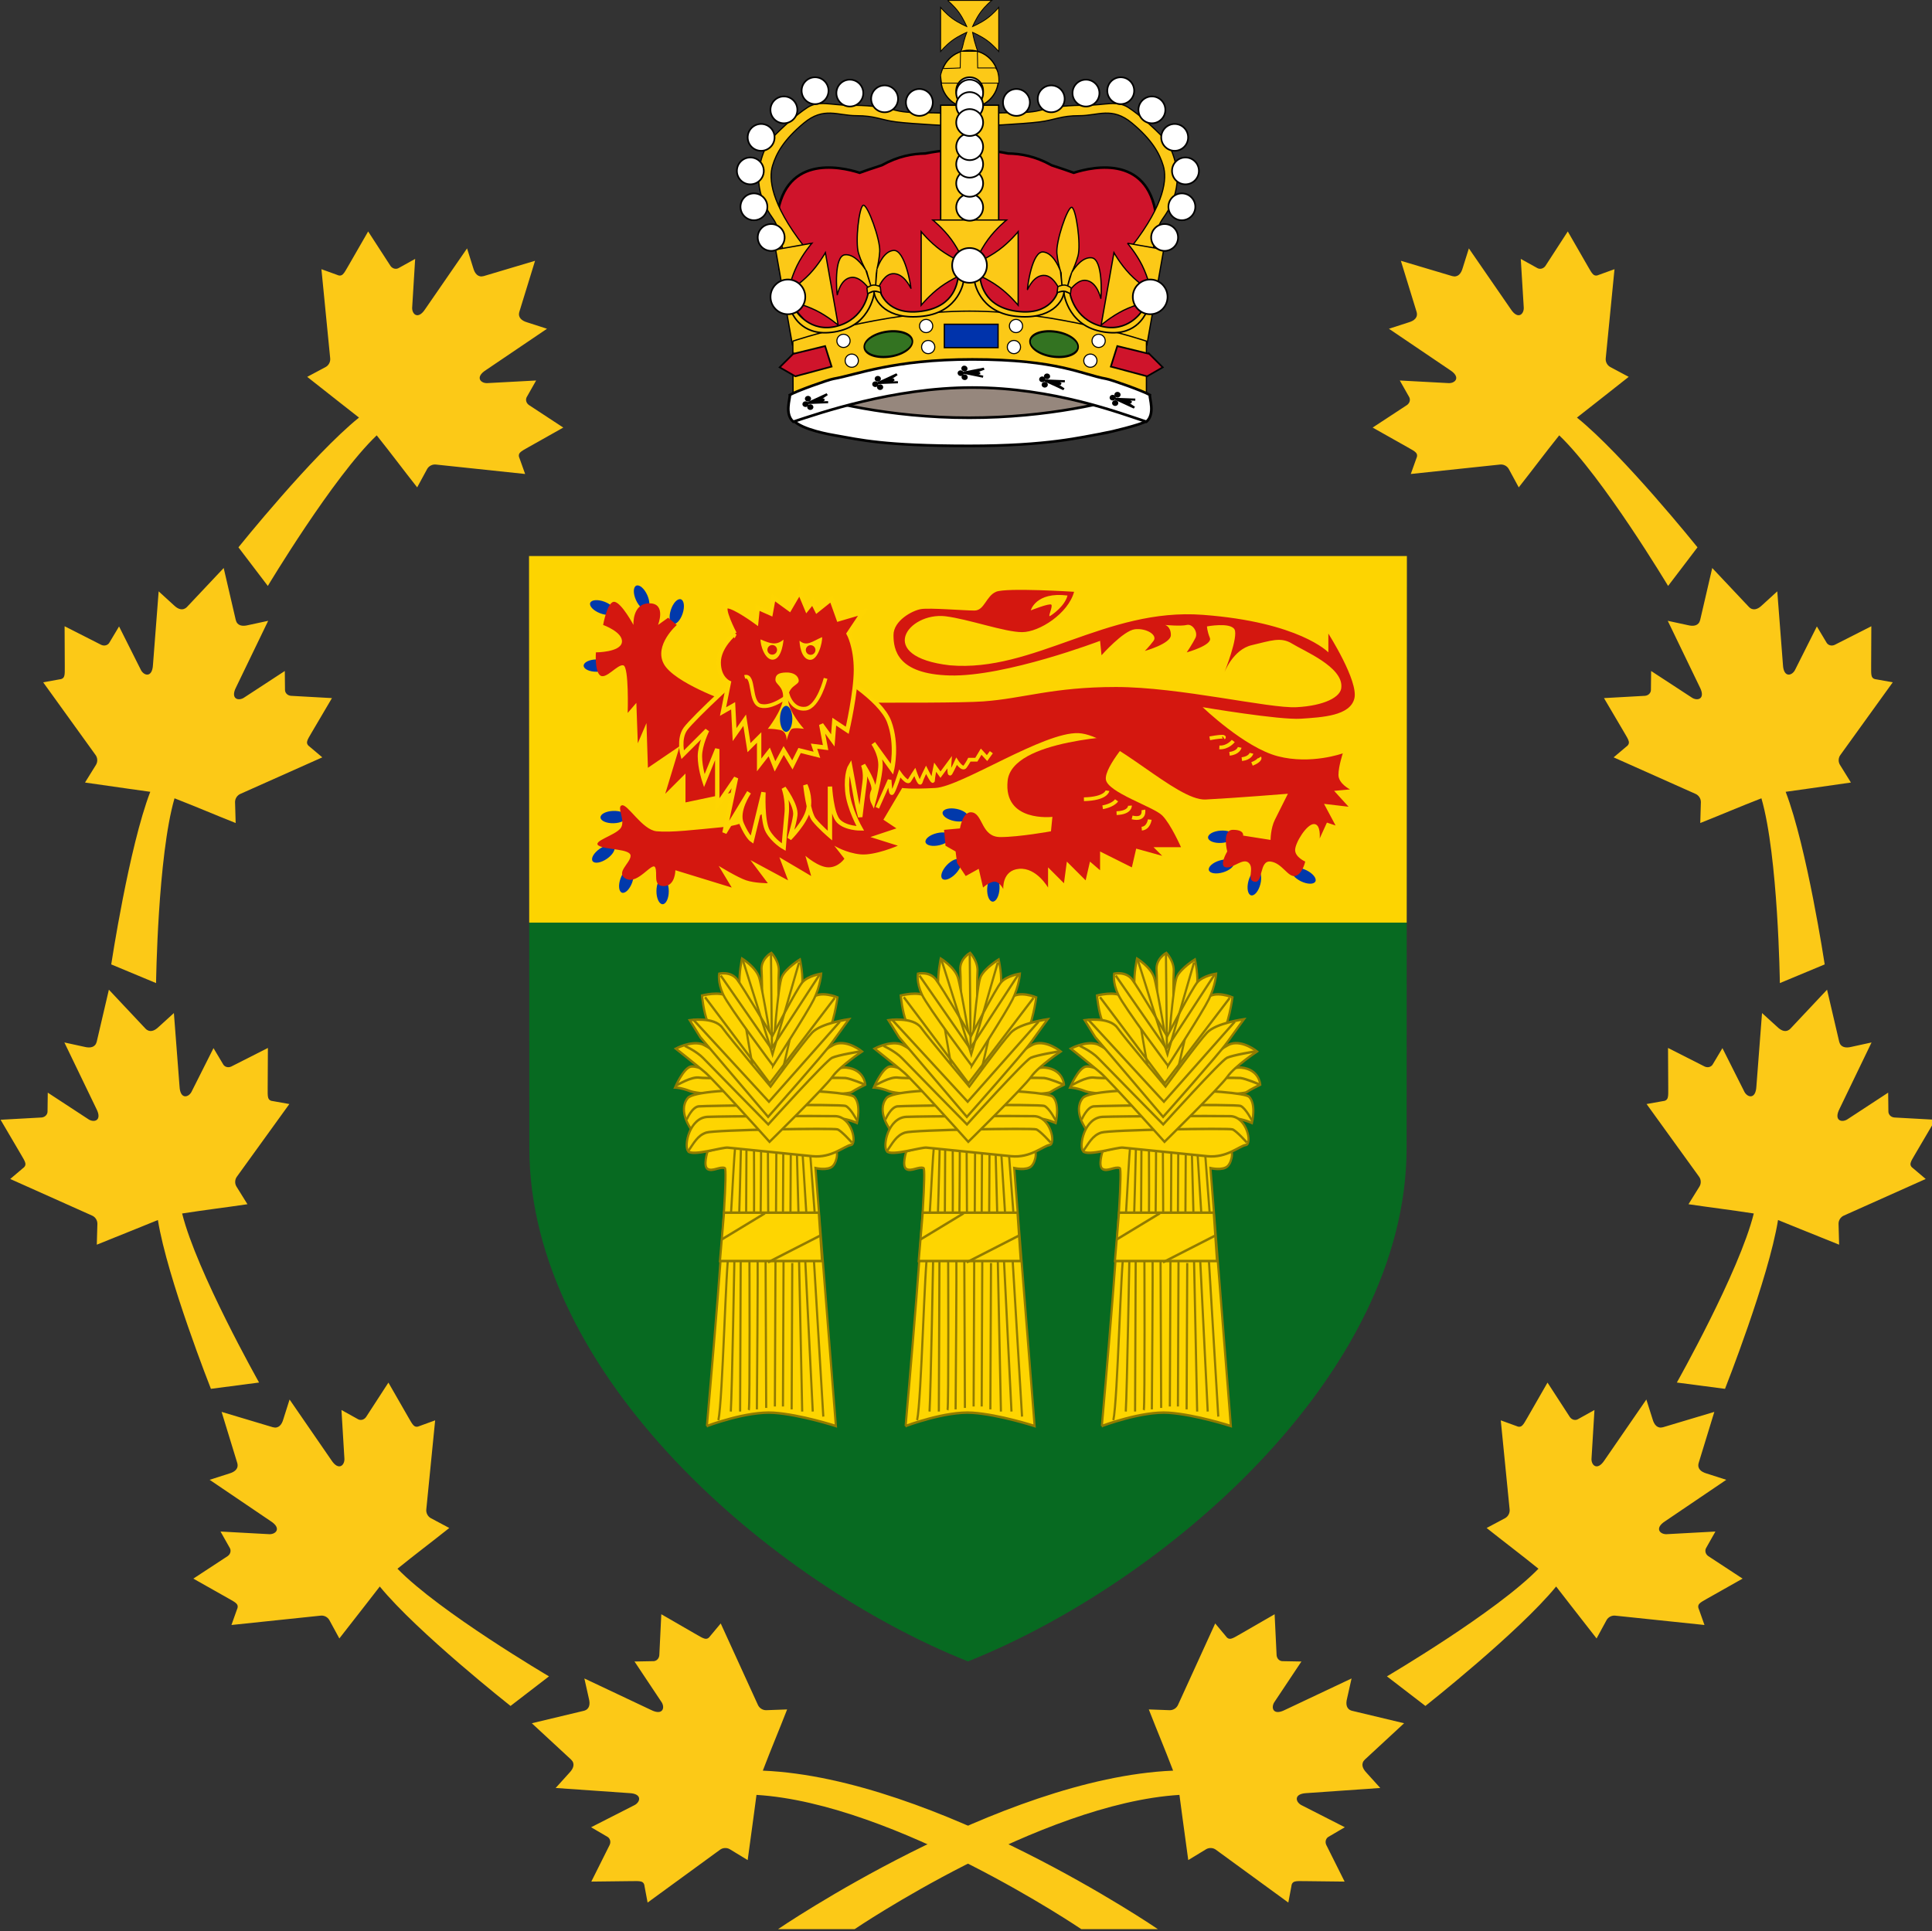 <?xml version="1.0" encoding="UTF-8" standalone="no"?>
<!-- Created with Inkscape (http://www.inkscape.org/) -->

<svg
   xmlns:dc="http://purl.org/dc/elements/1.1/"
   xmlns:cc="http://creativecommons.org/ns#"
   xmlns:rdf="http://www.w3.org/1999/02/22-rdf-syntax-ns#"
   xmlns:svg="http://www.w3.org/2000/svg"
   xmlns="http://www.w3.org/2000/svg"
   xmlns:xlink="http://www.w3.org/1999/xlink"
   xmlns:sodipodi="http://sodipodi.sourceforge.net/DTD/sodipodi-0.dtd"
   xmlns:inkscape="http://www.inkscape.org/namespaces/inkscape"
   version="1.0"
   width="426.798"
   height="426.686"
   id="svg3461"
   inkscape:version="0.47 r22583"
   sodipodi:docname="ZZ4.svg">
  <rect width="100%" height="100%" fill="#333333" stroke="none"/>
  <sodipodi:namedview
     pagecolor="#ffffff"
     bordercolor="#666666"
     borderopacity="1"
     objecttolerance="10"
     gridtolerance="10"
     guidetolerance="10"
     inkscape:pageopacity="0"
     inkscape:pageshadow="2"
     inkscape:window-width="1280"
     inkscape:window-height="1004"
     id="namedview157"
     showgrid="false"
     inkscape:zoom="0.92187498"
     inkscape:cx="135.64426"
     inkscape:cy="248.42285"
     inkscape:window-x="-8"
     inkscape:window-y="-8"
     inkscape:window-maximized="1"
     inkscape:current-layer="Shield" />
  <defs
     id="defs3463">
    <inkscape:perspective
       sodipodi:type="inkscape:persp3d"
       inkscape:vp_x="0 : 256 : 1"
       inkscape:vp_y="0 : 1000 : 0"
       inkscape:vp_z="1024 : 256 : 1"
       inkscape:persp3d-origin="512 : 170.66667 : 1"
       id="perspective161" />
    <inkscape:perspective
       id="perspective3196"
       inkscape:persp3d-origin="0.5 : 0.33333333 : 1"
       inkscape:vp_z="1 : 0.5 : 1"
       inkscape:vp_y="0 : 1000 : 0"
       inkscape:vp_x="0 : 0.5 : 1"
       sodipodi:type="inkscape:persp3d" />
    <inkscape:perspective
       id="perspective2975"
       inkscape:persp3d-origin="0.5 : 0.33333333 : 1"
       inkscape:vp_z="1 : 0.5 : 1"
       inkscape:vp_y="0 : 1000 : 0"
       inkscape:vp_x="0 : 0.5 : 1"
       sodipodi:type="inkscape:persp3d" />
    <inkscape:perspective
       id="perspective3980"
       inkscape:persp3d-origin="0.5 : 0.33333333 : 1"
       inkscape:vp_z="1 : 0.5 : 1"
       inkscape:vp_y="0 : 1000 : 0"
       inkscape:vp_x="0 : 0.5 : 1"
       sodipodi:type="inkscape:persp3d" />
    <linearGradient
       inkscape:collect="always"
       xlink:href="#linearGradient4454"
       id="linearGradient4460"
       x1="1799.982"
       y1="294.641"
       x2="1799.982"
       y2="733.51"
       gradientUnits="userSpaceOnUse" />
    <linearGradient
       id="linearGradient4454">
      <stop
         style="stop-color:#d4170f;stop-opacity:1;"
         offset="0"
         id="stop4456" />
      <stop
         id="stop4462"
         offset="0.5"
         style="stop-color:#d4170f;stop-opacity:1;" />
      <stop
         style="stop-color:white;stop-opacity:1;"
         offset="0.5"
         id="stop4464" />
      <stop
         style="stop-color:white;stop-opacity:1;"
         offset="1"
         id="stop4458" />
    </linearGradient>
    <linearGradient
       inkscape:collect="always"
       xlink:href="#linearGradient4454"
       id="linearGradient3970"
       gradientUnits="userSpaceOnUse"
       x1="1799.982"
       y1="294.641"
       x2="1799.982"
       y2="733.51" />
    <linearGradient
       id="linearGradient3991">
      <stop
         style="stop-color:#d4170f;stop-opacity:1;"
         offset="0"
         id="stop3993" />
      <stop
         id="stop3995"
         offset="0.5"
         style="stop-color:#d4170f;stop-opacity:1;" />
      <stop
         style="stop-color:white;stop-opacity:1;"
         offset="0.5"
         id="stop3997" />
      <stop
         style="stop-color:white;stop-opacity:1;"
         offset="1"
         id="stop3999" />
    </linearGradient>
    <inkscape:perspective
       id="perspective3029"
       inkscape:persp3d-origin="0.5 : 0.33333333 : 1"
       inkscape:vp_z="1 : 0.5 : 1"
       inkscape:vp_y="0 : 1000 : 0"
       inkscape:vp_x="0 : 0.5 : 1"
       sodipodi:type="inkscape:persp3d" />
    <linearGradient
       inkscape:collect="always"
       xlink:href="#linearGradient4454-7"
       id="linearGradient4460-1"
       x1="1799.982"
       y1="294.641"
       x2="1799.982"
       y2="733.51"
       gradientUnits="userSpaceOnUse" />
    <linearGradient
       id="linearGradient4454-7">
      <stop
         style="stop-color:#fdd401;stop-opacity:1;"
         offset="0"
         id="stop4456-4" />
      <stop
         id="stop4462-0"
         offset="0.5"
         style="stop-color:#fdd401;stop-opacity:1;" />
      <stop
         style="stop-color:#076a21;stop-opacity:1;"
         offset="0.5"
         id="stop4464-9" />
      <stop
         style="stop-color:#076a21;stop-opacity:1;"
         offset="1"
         id="stop4458-4" />
    </linearGradient>
    <linearGradient
       inkscape:collect="always"
       xlink:href="#linearGradient4454-7"
       id="linearGradient3039"
       x1="1799.982"
       y1="294.641"
       x2="1799.982"
       y2="733.51"
       gradientUnits="userSpaceOnUse" />
    <linearGradient
       id="linearGradient3041">
      <stop
         style="stop-color:#fdd401;stop-opacity:1;"
         offset="0"
         id="stop3043" />
      <stop
         id="stop3045"
         offset="0.5"
         style="stop-color:#fdd401;stop-opacity:1;" />
      <stop
         style="stop-color:#076a21;stop-opacity:1;"
         offset="0.5"
         id="stop3047" />
      <stop
         style="stop-color:#076a21;stop-opacity:1;"
         offset="1"
         id="stop3049" />
    </linearGradient>
    <linearGradient
       y2="733.51"
       x2="1799.982"
       y1="294.641"
       x1="1799.982"
       gradientUnits="userSpaceOnUse"
       id="linearGradient3253"
       xlink:href="#linearGradient4454-7"
       inkscape:collect="always" />
    <linearGradient
       inkscape:collect="always"
       xlink:href="#linearGradient4454"
       id="linearGradient4424"
       gradientUnits="userSpaceOnUse"
       x1="1799.982"
       y1="294.641"
       x2="1799.982"
       y2="733.51" />
    <linearGradient
       inkscape:collect="always"
       xlink:href="#linearGradient4454"
       id="linearGradient4426"
       gradientUnits="userSpaceOnUse"
       x1="1799.982"
       y1="294.641"
       x2="1799.982"
       y2="733.51" />
    <linearGradient
       inkscape:collect="always"
       xlink:href="#linearGradient4454"
       id="linearGradient4428"
       gradientUnits="userSpaceOnUse"
       x1="1799.982"
       y1="294.641"
       x2="1799.982"
       y2="733.51" />
    <linearGradient
       inkscape:collect="always"
       xlink:href="#linearGradient4454"
       id="linearGradient4430"
       gradientUnits="userSpaceOnUse"
       x1="1799.982"
       y1="294.641"
       x2="1799.982"
       y2="733.51" />
    <linearGradient
       inkscape:collect="always"
       xlink:href="#linearGradient4454"
       id="linearGradient4432"
       gradientUnits="userSpaceOnUse"
       x1="1799.982"
       y1="294.641"
       x2="1799.982"
       y2="733.51" />
    <linearGradient
       inkscape:collect="always"
       xlink:href="#linearGradient4454"
       id="linearGradient4434"
       gradientUnits="userSpaceOnUse"
       x1="1799.982"
       y1="294.641"
       x2="1799.982"
       y2="733.51" />
    <linearGradient
       inkscape:collect="always"
       xlink:href="#linearGradient4454"
       id="linearGradient4436"
       gradientUnits="userSpaceOnUse"
       x1="1799.982"
       y1="294.641"
       x2="1799.982"
       y2="733.51" />
    <linearGradient
       inkscape:collect="always"
       xlink:href="#linearGradient4454"
       id="linearGradient4438"
       gradientUnits="userSpaceOnUse"
       x1="1799.982"
       y1="294.641"
       x2="1799.982"
       y2="733.51" />
    <linearGradient
       inkscape:collect="always"
       xlink:href="#linearGradient4454"
       id="linearGradient4440"
       gradientUnits="userSpaceOnUse"
       x1="1799.982"
       y1="294.641"
       x2="1799.982"
       y2="733.51" />
    <linearGradient
       inkscape:collect="always"
       xlink:href="#linearGradient4454"
       id="linearGradient4442"
       gradientUnits="userSpaceOnUse"
       x1="1799.982"
       y1="294.641"
       x2="1799.982"
       y2="733.51" />
    <linearGradient
       inkscape:collect="always"
       xlink:href="#linearGradient4454"
       id="linearGradient4444"
       gradientUnits="userSpaceOnUse"
       x1="1799.982"
       y1="294.641"
       x2="1799.982"
       y2="733.51" />
    <linearGradient
       inkscape:collect="always"
       xlink:href="#linearGradient4454"
       id="linearGradient4446"
       gradientUnits="userSpaceOnUse"
       x1="1799.982"
       y1="294.641"
       x2="1799.982"
       y2="733.51" />
    <linearGradient
       inkscape:collect="always"
       xlink:href="#linearGradient4454"
       id="linearGradient4448"
       gradientUnits="userSpaceOnUse"
       x1="1799.982"
       y1="294.641"
       x2="1799.982"
       y2="733.51" />
    <linearGradient
       inkscape:collect="always"
       xlink:href="#linearGradient4454"
       id="linearGradient4450"
       gradientUnits="userSpaceOnUse"
       x1="1799.982"
       y1="294.641"
       x2="1799.982"
       y2="733.51" />
    <linearGradient
       inkscape:collect="always"
       xlink:href="#linearGradient4454"
       id="linearGradient4452"
       gradientUnits="userSpaceOnUse"
       x1="1799.982"
       y1="294.641"
       x2="1799.982"
       y2="733.51" />
    <linearGradient
       inkscape:collect="always"
       xlink:href="#linearGradient4454"
       id="linearGradient4457"
       gradientUnits="userSpaceOnUse"
       x1="1799.982"
       y1="294.641"
       x2="1799.982"
       y2="733.51" />
    <linearGradient
       inkscape:collect="always"
       xlink:href="#linearGradient4454"
       id="linearGradient4459"
       gradientUnits="userSpaceOnUse"
       x1="1799.982"
       y1="294.641"
       x2="1799.982"
       y2="733.51" />
    <linearGradient
       inkscape:collect="always"
       xlink:href="#linearGradient4454"
       id="linearGradient4461"
       gradientUnits="userSpaceOnUse"
       x1="1799.982"
       y1="294.641"
       x2="1799.982"
       y2="733.51" />
    <linearGradient
       inkscape:collect="always"
       xlink:href="#linearGradient4454"
       id="linearGradient3063"
       gradientUnits="userSpaceOnUse"
       x1="1799.982"
       y1="294.641"
       x2="1799.982"
       y2="733.51" />
    <linearGradient
       inkscape:collect="always"
       xlink:href="#linearGradient4454"
       id="linearGradient3065"
       gradientUnits="userSpaceOnUse"
       x1="1799.982"
       y1="294.641"
       x2="1799.982"
       y2="733.51" />
  </defs>
  <g
     transform="matrix(0.404,0,0,0.378,-513.36,9.476)"
     style="fill:url(#linearGradient4460);fill-opacity:1;stroke:none"
     id="Shield">
    <g
       transform="matrix(1.268,0,0,1.353,-384.402,-40.496)"
       id="g2379"
       style="fill:url(#linearGradient3063)">
      <path
         d="m 1854.94,708.746 -14.967,8.651 c -3.338,1.884 -4.632,2.977 -6.268,0.586 l -4.388,-5.261 -16.016,35.149 c -0.592,1.379 -2.031,2.351 -3.591,2.323 l -9.025,-0.329 c 3.76,9.669 6.654,16.404 10.479,26.438 -74.849,3.167 -170.37,68.481 -170.37,68.481 l 33.028,0 c 0,0 80.071,-54.319 140.073,-58.003 0.046,0.179 2.347,17.889 3.803,28.161 l 7.717,-4.696 c 1.346,-0.788 3.063,-0.646 4.254,0.267 l 31.181,22.782 1.262,-6.712 c 0.256,-2.886 1.915,-2.56 5.747,-2.551 l 17.267,0.203 -7.935,-15.888 c -0.679,-1.578 0.071,-2.956 1.002,-3.466 l 7.023,-4.124 -18.398,-9.39 c -2.885,-1.267 -3.921,-5.104 1.919,-5.355 l 31.758,-2.219 -5.956,-6.606 c -1.755,-1.828 -2.508,-3.917 -0.68,-5.672 l 16.921,-15.684 -22.431,-5.373 c -2.454,-0.635 -2.81,-2.823 -2.175,-5.276 l 1.947,-8.7 -28.763,13.61 c -5.215,2.64 -6.213,-1.185 -4.318,-3.702 l 11.459,-17.232 -8.154,-0.148 c -1.061,0.011 -2.363,-0.818 -2.544,-2.526 l -0.86,-17.74 z"
         style="fill:#fcc917;fill-opacity:1"
         id="use2351" />
      <path
         d="m 1972.625,608.671 -8.594,15 c -1.94,3.306 -2.509,4.901 -5.125,3.656 l -6.438,-2.344 3.812,38.438 c 0.181,1.49 -0.575,3.053 -1.937,3.812 l -7.969,4.25 c 8.109,6.471 13.995,10.84 22.344,17.594 -18.069,18.661 -65.344,46.5 -65.344,46.5 l 16.594,12.781 c 0,10e-6 40.193,-31.795 56.375,-51.594 0.13,0.131 11.018,14.288 17.437,22.438 l 4.313,-7.938 c 0.768,-1.358 2.324,-2.097 3.812,-1.906 l 38.406,4.031 -2.281,-6.438 c -1.229,-2.624 0.369,-3.175 3.687,-5.094 l 15.031,-8.5 -14.844,-9.75 c -1.38,-1.023 -1.424,-2.592 -0.875,-3.5 l 4,-7.094 -20.625,1.125 c -3.13,0.354 -5.954,-2.443 -1.031,-5.594 l 26.344,-17.875 -8.469,-2.719 c -2.436,-0.699 -4.137,-2.127 -3.438,-4.562 l 6.75,-22.063 -22.094,6.625 c -2.44,0.684 -3.848,-1.029 -4.531,-3.469 l -2.688,-8.5 -18.031,26.219 c -3.182,4.903 -5.968,2.097 -5.594,-1.031 l 1.25,-20.656 -7.125,3.969 c -0.912,0.543 -2.454,0.48 -3.469,-0.906 l -9.656,-14.906 z"
         style="fill:#fcc917;fill-opacity:1"
         id="use2367" />
      <use
         transform="matrix(0.865,-0.502,0.502,0.865,12.718,927.865)"
         id="use2371"
         x="0"
         y="0"
         width="2400"
         height="1200"
         xlink:href="#use2367"
         style="fill:#fcc917;fill-opacity:1" />
      <use
         transform="matrix(0.865,-0.502,0.502,0.865,12.718,927.865)"
         id="use2373"
         x="0"
         y="0"
         width="2400"
         height="1200"
         xlink:href="#use2371"
         style="fill:#fcc917;fill-opacity:1" />
      <use
         transform="matrix(0.865,-0.502,0.502,0.865,12.718,927.865)"
         id="use2375"
         x="0"
         y="0"
         width="2400"
         height="1200"
         xlink:href="#use2373"
         style="fill:#fcc917;fill-opacity:1" />
    </g>
    <use
       transform="matrix(-1,0,0,1,3599.963,3.730438e-7)"
       id="use2386"
       x="0"
       y="0"
       width="2400"
       height="1200"
       xlink:href="#g2379"
       style="fill:#fcc917;fill-opacity:1" />
    <g
       transform="matrix(0.845,0,0,0.902,1673.172,-25.049)"
       id="g3502"
       style="fill:url(#linearGradient4450)">
      <g
         id="g1989"
         style="fill:url(#linearGradient4448)">
        <path
           d="m 137.662,97.434 c -4.477,0.134 -9.714,0.888 -15.219,2 -8.183,0.156 -17.355,1.658 -28.063,7.594 -0.05,0.028 -0.107,0.035 -0.156,0.062 -5.861,1.883 -10.877,3.634 -14.219,4.844 -0.009,-0.003 -0.022,0.003 -0.031,0 -13.061,-4.171 -50.394,-12.123 -53.781,31.969 -0.021,0.271 0.087,0.719 0.312,1.281 0.003,0.008 -0.003,0.023 0,0.031 -1.245,6.929 1.375,19.094 1.375,19.094 1.551,1.112 2.67,3.556 2.969,4.344 0.004,0.013 -0.001,0.048 0,0.062 0.023,0.88 -3.153,4.385 -2.594,5.844 0.003,0.006 0.028,0.025 0.031,0.031 0.012,0.025 0.017,0.07 0.031,0.094 0.004,0.006 0.027,0.025 0.031,0.031 0.008,0.011 0.023,0.052 0.031,0.062 0.004,0.005 0.027,0.026 0.031,0.031 0.005,0.005 0.026,0.026 0.031,0.031 0.005,0.005 0.026,0.026 0.031,0.031 0.016,0.014 0.045,0.018 0.062,0.031 1.122,0.851 2.104,4.461 2.875,7.625 0.005,0.02 -0.005,0.043 0,0.062 -0.003,0.012 0.002,0.019 0,0.031 -0.241,1.211 -0.155,2.271 0.531,3 0.104,0.11 0.185,0.218 0.281,0.344 0.876,3.903 9.69,41.229 9.188,43.219 -0.496,1.996 2.991,4.502 6.156,5.5 0.37,0.117 1.256,0.237 2.625,0.344 0.044,0.016 0.081,0.016 0.125,0.031 18.696,6.602 34.76,2.232 69.438,0.719 9.053,-0.077 18.745,-0.197 28.969,-0.375 0.122,-0.002 0.253,0.002 0.375,0 0.218,-0.004 0.44,0.003 0.656,0 10.224,0.178 19.916,0.298 28.969,0.375 34.678,1.513 50.741,5.884 69.438,-0.719 0.042,-0.003 0.084,-0.028 0.125,-0.031 1.369,-0.107 2.255,-0.227 2.625,-0.344 3.165,-0.998 6.652,-3.504 6.156,-5.5 -0.502,-1.99 0.656,-9.796 0.656,-12.625 0,-2.829 1.993,-6.14 3.156,-7.469 0.342,-0.393 0.751,-1.234 1.125,-2.281 1.632,0.602 3.733,1.728 4.406,1.781 0.006,3.1e-4 0.026,-1.3e-4 0.031,0 0.005,-5e-5 0.026,2.4e-4 0.031,0 0.005,-4.2e-4 0.027,6.1e-4 0.031,0 0.004,-8.1e-4 0.027,0.001 0.031,0 0.004,-10e-4 0.028,0.002 0.031,0 0.006,-0.004 0.026,-0.027 0.031,-0.031 0.002,-0.003 -0.002,-0.028 0,-0.031 0.002,-0.007 0.03,-0.024 0.031,-0.031 3.3e-4,-0.004 -4e-5,-0.027 0,-0.031 -0.002,-0.014 -0.027,-0.046 -0.031,-0.062 -0.004,-0.011 0.005,-0.05 0,-0.062 -0.003,-0.006 -0.028,-0.025 -0.031,-0.031 -0.169,-0.345 -0.745,-1.019 -1.906,-2.156 -0.006,-0.006 -0.025,-0.025 -0.031,-0.031 -1.407,-1.648 0.749,-16.254 1.625,-20.156 0.096,-0.126 0.177,-0.233 0.281,-0.344 0.687,-0.729 0.772,-1.789 0.531,-3 0.002,-0.01 -0.002,-0.021 0,-0.031 -0.005,-0.025 0.005,-0.038 0,-0.062 0.771,-3.164 1.753,-6.774 2.875,-7.625 0.018,-0.014 0.046,-0.017 0.062,-0.031 0.005,-0.005 0.026,-0.026 0.031,-0.031 0.005,-0.005 0.026,-0.026 0.031,-0.031 0.005,-0.005 0.027,-0.026 0.031,-0.031 0.009,-0.011 0.023,-0.051 0.031,-0.062 0.004,-0.006 0.028,-0.025 0.031,-0.031 0.021,-0.035 0.047,-0.087 0.062,-0.125 0.559,-1.459 -2.617,-4.964 -2.594,-5.844 0.002,-0.022 0.024,-0.044 0.031,-0.062 0.299,-0.788 1.387,-3.231 2.938,-4.344 0,0 2.62,-12.164 1.375,-19.094 -0.002,-0.009 0.002,-0.022 0,-0.031 0.225,-0.563 0.333,-1.01 0.312,-1.281 -3.387,-44.092 -40.72,-36.14 -53.781,-31.969 -0.009,-0.003 -0.022,0.003 -0.031,0 -3.342,-1.209 -8.358,-2.961 -14.219,-4.844 -0.045,-0.025 -0.08,-0.038 -0.125,-0.062 -10.708,-5.939 -19.879,-7.436 -28.062,-7.594 -9.908,-2.002 -18.965,-2.837 -24.25,-1 -0.854,0.297 -1.729,0.546 -2.594,0.75 -0.856,-0.202 -1.717,-0.456 -2.562,-0.75 -2.349,-0.817 -5.418,-1.107 -9,-1 z"
           style="font-size:12px;fill:#cf142b;fill-opacity:1;stroke:#000000;stroke-width:1.629;stroke-miterlimit:4;stroke-opacity:1;stroke-dasharray:none"
           id="path1653" />
        <g
           id="g1821"
           style="fill:url(#linearGradient4432)">
          <path
             d="m 82.306,132.969 c -2.662,0.949 -5.337,23.812 -3.04,31.189 1.591,5.107 3.507,8.557 4.614,10.681 -2.292,-3.533 -7.478,-10.299 -13.342,-9.773 -7.373,0.662 -5.417,24.38 -5.048,25.884 0.001,0.005 0.002,0.02 0.003,0.025 0.001,0.004 0.019,0.02 0.02,0.023 8.14e-4,-8.3e-4 0.016,-3.7e-4 0.017,-0.002 0.261,-0.593 2.042,-10.63 9.334,-11.284 4.8,-0.431 9.225,4.785 10.89,7.026 0.091,0.745 0.193,1.465 0.287,2.193 -0.807,2.329 -0.845,7.68 -3.364,14.638 -3.044,8.407 -15.296,10.341 -17.362,10.608 0.524,-0.047 20.248,-1.817 26.727,-2.398 0.026,-0.002 0.059,-0.003 0.084,-0.008 0.012,5.4e-4 0.022,-0.003 0.034,-0.003 0.026,5e-5 26.287,-2.359 26.811,-2.406 -2.086,0.105 -5.891,-5.073 -17.912,-8.219 -6.616,-5.602 -7.153,-10.662 -8.51,-12.797 -0.085,-0.729 -0.161,-1.451 -0.253,-2.196 1.083,-2.487 4.14,-8.375 8.941,-8.806 7.293,-0.654 11.478,8.847 11.878,9.381 0.001,9.6e-4 0.016,-0.002 0.017,-0.002 4.7e-4,-0.003 0.013,-0.022 0.014,-0.026 2.3e-4,-0.005 -0.003,-0.019 -0.003,-0.025 -0.006,-1.537 -3.868,-25.084 -11.241,-24.422 -5.864,0.526 -9.289,8.065 -10.67,11.928 0.565,-2.274 1.482,-6.975 1.735,-11.251 0.458,-7.745 -7.778,-30.212 -10.526,-29.971 -0.043,0.004 -0.093,-0.003 -0.135,0.012 z m 1.66,42.012 c 0.238,0.37 0.446,0.688 0.613,0.967 0.004,0.006 0.581,2.323 0.585,2.328 0.005,0.05 2.407,7.911 2.412,7.961 -0.181,-0.296 -3.368,-10.8 -3.61,-11.257 z m 7.217,-0.648 c -0.126,0.49 -0.804,11.34 -0.908,11.662 -0.007,-0.05 0.554,-10.532 0.547,-10.583 -0.001,-0.008 0.052,2.36 0.051,2.351 0.096,-0.303 0.168,-3.027 0.311,-3.431 z"
             style="fill:#fcc917;fill-opacity:1;fill-rule:evenodd;stroke:#000000;stroke-width:0.814;stroke-linecap:butt;stroke-linejoin:miter;stroke-miterlimit:4;stroke-opacity:1;stroke-dasharray:none"
             id="path13497" />
          <path
             d="m 217.074,134.312 c -2.801,0.375 -10.171,22.182 -9.458,29.875 0.494,5.326 1.652,9.099 2.292,11.407 -1.507,-3.932 -5.173,-11.629 -11.018,-12.333 -7.349,-0.886 -10.367,22.721 -10.319,24.269 2.9e-4,0.006 -0.003,0.02 -0.002,0.025 4.9e-4,0.004 0.014,0.023 0.015,0.027 9.6e-4,-6.4e-4 0.016,0.003 0.017,0.002 0.379,-0.526 4.207,-9.973 11.477,-9.097 4.785,0.577 8.028,6.599 9.191,9.137 -0.066,0.748 -0.116,1.473 -0.175,2.205 -1.273,2.11 -6.258,10.35 -13.73,13.345 -8.299,3.327 -9.716,7.208 -11.793,7.041 0.522,0.063 20.184,2.433 26.641,3.211 0.025,0.003 0.059,0.009 0.084,0.01 0.012,0.003 0.022,0.002 0.034,0.004 0.025,0.005 0.059,0.007 0.084,0.01 6.458,0.778 26.119,3.148 26.641,3.211 -2.062,-0.331 -8.096,-3.366 -14.296,-10.136 -5.485,-5.989 -6.295,-13.543 -7.178,-15.914 0.068,-0.731 0.144,-1.453 0.209,-2.201 1.576,-2.208 5.791,-7.331 10.576,-6.754 7.269,0.876 9.388,11.04 9.668,11.645 9e-4,0.001 0.016,0.001 0.017,0.002 0.001,-0.003 0.018,-0.019 0.019,-0.023 0.001,-0.005 9.2e-4,-0.019 0.002,-0.025 0.314,-1.505 1.431,-25.34 -5.918,-26.226 -5.845,-0.704 -10.763,5.958 -12.917,9.449 1.025,-2.107 2.9,-6.514 4.036,-10.644 2.058,-7.48 -1.327,-31.169 -4.065,-31.505 -0.043,-0.005 -0.09,-0.022 -0.134,-0.016 z m -7.111,41.439 c 0.156,0.411 0.293,0.766 0.399,1.074 0.002,0.007 0.086,2.393 0.088,2.399 -0.006,0.05 0.71,8.238 0.704,8.289 -0.115,-0.327 -1.049,-11.264 -1.191,-11.761 z m 7.194,0.867 c -0.225,0.453 -3.144,10.925 -3.313,11.218 0.003,-0.051 2.732,-10.187 2.735,-10.238 5.2e-4,-0.008 -0.44,2.319 -0.439,2.311 0.157,-0.276 0.794,-2.926 1.017,-3.291 z"
             style="fill:#fcc917;fill-opacity:1;fill-rule:evenodd;stroke:#000000;stroke-width:0.814;stroke-linecap:butt;stroke-linejoin:miter;stroke-miterlimit:4;stroke-opacity:1;stroke-dasharray:none"
             id="path27451" />
          <g
             transform="matrix(1.086,0,0,1.086,6.915,26.112)"
             style="fill:#fcc917"
             id="g33161">
            <g
               style="fill:#fcc917"
               id="g33067">
              <g
                 style="fill:#fcc917"
                 id="g33040">
                <path
                   d="m 24.308,134.56 9.69,-11.814 c 0,0 0.904,1.168 0,0 C 14.132,97.065 13.127,82.331 15.363,74.87 c 2.236,-7.461 6.708,-15.544 18.634,-25.493 11.926,-9.948 20.156,-4.419 31.337,-4.419 11.181,0 14.162,2.487 23.852,3.731 9.69,1.244 35.778,2.487 35.778,2.487 l 0,-6.839 c 0,0 1.029,0.192 0,0 -11.519,-2.147 -26.088,0 -35.778,-2.487 -9.69,-2.487 -17.889,-3.109 -28.324,-3.109 -10.435,0 -17.92,-3.042 -24.628,1.31 -6.708,4.352 -14.907,11.814 -20.87,18.031 -5.963,6.218 -8.944,18.653 -8.199,26.736 0.745,8.083 3.727,14.922 8.199,21.14 4.472,6.218 3.727,11.192 5.218,15.544 1.491,4.352 3.727,13.679 3.727,13.057 z"
                   style="fill:#fcc917;fill-opacity:1;fill-rule:evenodd;stroke:#000000;stroke-width:0.715;stroke-linecap:butt;stroke-linejoin:miter;stroke-miterlimit:4;stroke-opacity:1;stroke-dasharray:none"
                   id="path28377" />
                <path
                   d="m 239.255,134.56 -9.69,-11.814 c 0,0 -0.904,1.168 0,0 19.866,-25.681 20.87,-40.415 18.634,-47.876 -2.236,-7.461 -6.708,-15.544 -18.634,-25.493 -11.926,-9.948 -20.156,-4.419 -31.337,-4.419 -11.181,0 -14.162,2.487 -23.852,3.731 -9.69,1.244 -35.778,2.487 -35.778,2.487 l 0,-6.839 c 0,0 -1.029,0.192 0,0 11.519,-2.147 26.088,0 35.778,-2.487 9.69,-2.487 17.889,-3.109 28.324,-3.109 10.435,0 17.92,-3.042 24.628,1.31 6.708,4.352 14.907,11.814 20.87,18.031 5.963,6.218 8.944,18.653 8.199,26.736 -0.745,8.083 -3.727,14.922 -8.199,21.14 -4.472,6.218 -3.727,11.192 -5.218,15.544 -1.491,4.352 -3.727,13.679 -3.727,13.057 z"
                   style="fill:#fcc917;fill-opacity:1;fill-rule:evenodd;stroke:#000000;stroke-width:0.715;stroke-linecap:butt;stroke-linejoin:miter;stroke-miterlimit:4;stroke-opacity:1;stroke-dasharray:none"
                   id="path29282" />
                <rect
                   width="34.563"
                   height="70.894"
                   x="115.553"
                   y="38.701"
                   style="fill:#fcc917;fill-opacity:1;fill-rule:evenodd;stroke:#000000;stroke-width:0.835;stroke-linecap:butt;stroke-linejoin:miter;stroke-miterlimit:4;stroke-opacity:1;stroke-dasharray:none"
                   id="rect29364" />
              </g>
              <g
                 transform="translate(0,-8)"
                 style="fill:#fcc917"
                 id="g33061">
                <path
                   d="m 119.684,-15.799 c 0,0 3.72,3.028 6.576,6.922 2.855,3.893 4.845,8.652 4.845,8.652 0,0 -4.759,-1.99 -8.652,-4.845 -3.893,-2.855 -6.922,-6.576 -6.922,-6.576 l 0,26.302 c 0,0 3.028,-3.72 6.922,-6.576 3.893,-2.855 8.652,-4.845 8.652,-4.845 0,0 -1.533,3.927 -2.524,8.652 -0.891,4.251 -8.183,14.065 -8.183,14.065 l 21.302,1.429 c 0,0 -3.542,-11.243 -4.968,-15.493 -1.536,-4.577 -2.167,-8.652 -2.167,-8.652 0,0 4.759,1.99 8.652,4.845 3.893,2.855 6.922,6.576 6.922,6.576 l 0,-26.302 c 0,0 -3.028,3.72 -6.922,6.576 -3.893,2.855 -8.652,4.845 -8.652,4.845 0,0 1.99,-4.759 4.845,-8.652 2.855,-3.893 6.576,-6.922 6.576,-6.922 l -26.302,0 z"
                   style="fill:#fcc917;fill-opacity:1;fill-rule:evenodd;stroke:#000000;stroke-width:0.5;stroke-linecap:butt;stroke-linejoin:miter;stroke-miterlimit:4;stroke-opacity:1;stroke-dasharray:none"
                   id="path29388" />
                <g
                   style="fill:#fcc917"
                   id="g33057">
                  <path
                     d="m 150,23.076 c 0.005,9.471 -7.672,17.151 -17.143,17.151 -9.471,0 -17.147,-7.68 -17.143,-17.151 -0.005,-9.471 7.672,-17.151 17.143,-17.151 9.471,0 17.147,7.68 17.143,17.151 l 0,0 z"
                     transform="translate(-0.022,8)"
                     style="fill:#fcc917;fill-opacity:1;fill-rule:evenodd;stroke:#000000;stroke-width:0.75;stroke-linecap:butt;stroke-linejoin:miter;stroke-miterlimit:4;stroke-opacity:1;stroke-dasharray:none"
                     id="path29366" />
                  <path
                     d="m 116.074,33.535 34.102,0 c 0,0 0.494,-6.596 -1.974,-9.064 -2.379,0 -10.594,0 -10.594,0 l -0.179,-9.888 -3.945,0 -6.097,0 -0.179,9.888 c 0,0 -7.127,0.357 -10.411,0.357 -1.489,4.042 -1.259,4.381 -1.259,4.381 l 0.536,4.326 z"
                     style="fill:#fcc917;fill-opacity:1;fill-rule:evenodd;stroke:#000000;stroke-width:0.5;stroke-linecap:butt;stroke-linejoin:miter;stroke-miterlimit:4;stroke-opacity:1;stroke-dasharray:none"
                     id="path31255" />
                </g>
              </g>
            </g>
            <g
               style="fill:#fcc917"
               id="g33156">
              <path
                 d="m 110.877,107.221 c 0,0 6.212,5.056 10.979,11.557 4.767,6.501 8.09,14.446 8.09,14.446 0,0 -7.945,-3.323 -14.446,-8.09 -6.501,-4.767 -11.557,-10.979 -11.557,-10.979 l 0,43.916 c 0,0 5.056,-6.212 11.557,-10.979 6.501,-4.767 14.446,-8.09 14.446,-8.09 0,0 -3.323,7.945 -8.09,14.446 -4.767,6.501 -10.979,11.557 -10.979,11.557 l 43.916,0 c 0,0 -6.212,-5.056 -10.979,-11.557 -4.767,-6.501 -8.09,-14.446 -8.09,-14.446 0,0 7.945,3.323 14.446,8.09 6.501,4.767 11.557,10.979 11.557,10.979 l 0,-43.916 c 0,0 -5.056,6.212 -11.557,10.979 -6.501,4.767 -14.446,8.09 -14.446,8.09 0,0 3.323,-7.945 8.09,-14.446 4.767,-6.501 10.979,-11.557 10.979,-11.557 l -43.916,0 z"
                 style="fill:#fcc917;fill-opacity:1;fill-rule:evenodd;stroke:#000000;stroke-width:0.75;stroke-linecap:butt;stroke-linejoin:miter;stroke-miterlimit:4;stroke-opacity:1;stroke-dasharray:none"
                 id="path11917" />
              <path
                 d="m 27.24,181.78 21.625,-3.813 c 0,0 -6.995,-3.901 -12.819,-9.475 -5.824,-5.574 -10.476,-12.822 -10.476,-12.822 0,0 8.402,1.892 15.631,5.458 7.23,3.566 13.288,8.805 13.288,8.805 l -7.626,-43.249 c 0,0 -3.901,6.995 -9.475,12.819 -5.574,5.824 -12.822,10.476 -12.822,10.476 0,0 1.892,-8.402 5.458,-15.631 3.566,-7.23 8.805,-13.288 8.805,-13.288 l -21.625,3.813 10.034,56.907 z"
                 style="fill:#fcc917;fill-opacity:1;fill-rule:evenodd;stroke:#000000;stroke-width:0.75;stroke-linecap:butt;stroke-linejoin:miter;stroke-miterlimit:4;stroke-opacity:1;stroke-dasharray:none"
                 id="path27435" />
              <path
                 d="m 226.839,121.06 c 0,0 5.239,6.058 8.805,13.288 3.566,7.23 5.458,15.631 5.458,15.631 0,0 -7.248,-4.652 -12.822,-10.476 -5.574,-5.824 -9.475,-12.819 -9.475,-12.819 l -7.626,43.249 c 0,0 6.058,-5.239 13.288,-8.805 7.23,-3.566 15.631,-5.458 15.631,-5.458 0,0 -4.652,7.248 -10.476,12.822 -5.824,5.574 -12.819,9.475 -12.819,9.475 l 21.625,3.813 10.034,-56.907 -21.625,-3.813 z"
                 style="fill:#fcc917;fill-opacity:1;fill-rule:evenodd;stroke:#000000;stroke-width:0.75;stroke-linecap:butt;stroke-linejoin:miter;stroke-miterlimit:4;stroke-opacity:1;stroke-dasharray:none"
                 id="path27433" />
            </g>
          </g>
          <path
             d="m 36.734,221.045 0.163,34.209 c 0,0 57.164,-19.466 114.328,-19.466 57.164,0 114.328,19.466 114.328,19.466 l 0,-34.209 c 0,0 -57.205,-19.466 -114.41,-19.466 -57.205,0 -114.41,19.466 -114.41,19.466 z"
             style="fill:#fcc917;fill-opacity:1;fill-rule:evenodd;stroke:#000000;stroke-width:0.814;stroke-linecap:butt;stroke-linejoin:miter;stroke-miterlimit:4;stroke-opacity:1;stroke-dasharray:none"
             id="path14537" />
          <g
             transform="matrix(1.086,0,0,1.086,6.915,26.112)"
             id="g31151"
             style="fill:url(#linearGradient4426)">
            <path
               d="m 2.02,723.052 c 0.001,6.696 -5.426,12.124 -12.122,12.124 -6.696,0 -12.123,-5.428 -12.122,-12.124 -0.001,-6.696 5.426,-12.124 12.122,-12.124 6.696,0 12.123,5.428 12.122,12.124 l 0,0 z"
               transform="matrix(0.661,0,0,0.661,21.246,-360.321)"
               style="fill:#ffffff;fill-opacity:1;fill-rule:evenodd;stroke:#000000;stroke-width:1.5;stroke-linecap:butt;stroke-linejoin:miter;stroke-miterlimit:4;stroke-opacity:1;stroke-dasharray:none"
               id="path23567" />
            <path
               d="m 2.02,723.052 c 0.001,6.696 -5.426,12.124 -12.122,12.124 -6.696,0 -12.123,-5.428 -12.122,-12.124 -0.001,-6.696 5.426,-12.124 12.122,-12.124 6.696,0 12.123,5.428 12.122,12.124 l 0,0 z"
               transform="matrix(0.661,0,0,0.661,10.965,-378.602)"
               style="fill:#ffffff;fill-opacity:1;fill-rule:evenodd;stroke:#000000;stroke-width:1.5;stroke-linecap:butt;stroke-linejoin:miter;stroke-miterlimit:4;stroke-opacity:1;stroke-dasharray:none"
               id="path29252" />
            <path
               d="m 2.02,723.052 c 0.001,6.696 -5.426,12.124 -12.122,12.124 -6.696,0 -12.123,-5.428 -12.122,-12.124 -0.001,-6.696 5.426,-12.124 12.122,-12.124 6.696,0 12.123,5.428 12.122,12.124 l 0,0 z"
               transform="matrix(0.661,0,0,0.661,8.822,-400.03)"
               style="fill:#ffffff;fill-opacity:1;fill-rule:evenodd;stroke:#000000;stroke-width:1.5;stroke-linecap:butt;stroke-linejoin:miter;stroke-miterlimit:4;stroke-opacity:1;stroke-dasharray:none"
               id="path29254" />
            <path
               d="m 2.02,723.052 c 0.001,6.696 -5.426,12.124 -12.122,12.124 -6.696,0 -12.123,-5.428 -12.122,-12.124 -0.001,-6.696 5.426,-12.124 12.122,-12.124 6.696,0 12.123,5.428 12.122,12.124 l 0,0 z"
               transform="matrix(0.661,0,0,0.661,15.251,-420.03)"
               style="fill:#ffffff;fill-opacity:1;fill-rule:evenodd;stroke:#000000;stroke-width:1.5;stroke-linecap:butt;stroke-linejoin:miter;stroke-miterlimit:4;stroke-opacity:1;stroke-dasharray:none"
               id="path29256" />
            <path
               d="m 2.02,723.052 c 0.001,6.696 -5.426,12.124 -12.122,12.124 -6.696,0 -12.123,-5.428 -12.122,-12.124 -0.001,-6.696 5.426,-12.124 12.122,-12.124 6.696,0 12.123,5.428 12.122,12.124 l 0,0 z"
               transform="matrix(0.661,0,0,0.661,28.822,-436.459)"
               style="fill:#ffffff;fill-opacity:1;fill-rule:evenodd;stroke:#000000;stroke-width:1.5;stroke-linecap:butt;stroke-linejoin:miter;stroke-miterlimit:4;stroke-opacity:1;stroke-dasharray:none"
               id="path29258" />
            <path
               d="m 2.02,723.052 c 0.001,6.696 -5.426,12.124 -12.122,12.124 -6.696,0 -12.123,-5.428 -12.122,-12.124 -0.001,-6.696 5.426,-12.124 12.122,-12.124 6.696,0 12.123,5.428 12.122,12.124 l 0,0 z"
               transform="matrix(0.661,0,0,0.661,47.394,-447.887)"
               style="fill:#ffffff;fill-opacity:1;fill-rule:evenodd;stroke:#000000;stroke-width:1.5;stroke-linecap:butt;stroke-linejoin:miter;stroke-miterlimit:4;stroke-opacity:1;stroke-dasharray:none"
               id="path29260" />
            <path
               d="m 2.02,723.052 c 0.001,6.696 -5.426,12.124 -12.122,12.124 -6.696,0 -12.123,-5.428 -12.122,-12.124 -0.001,-6.696 5.426,-12.124 12.122,-12.124 6.696,0 12.123,5.428 12.122,12.124 l 0,0 z"
               transform="matrix(0.661,0,0,0.661,68.108,-446.459)"
               style="fill:#ffffff;fill-opacity:1;fill-rule:evenodd;stroke:#000000;stroke-width:1.5;stroke-linecap:butt;stroke-linejoin:miter;stroke-miterlimit:4;stroke-opacity:1;stroke-dasharray:none"
               id="path29262" />
            <path
               d="m 2.02,723.052 c 0.001,6.696 -5.426,12.124 -12.122,12.124 -6.696,0 -12.123,-5.428 -12.122,-12.124 -0.001,-6.696 5.426,-12.124 12.122,-12.124 6.696,0 12.123,5.428 12.122,12.124 l 0,0 z"
               transform="matrix(0.661,0,0,0.661,88.822,-443.03)"
               style="fill:#ffffff;fill-opacity:1;fill-rule:evenodd;stroke:#000000;stroke-width:1.5;stroke-linecap:butt;stroke-linejoin:miter;stroke-miterlimit:4;stroke-opacity:1;stroke-dasharray:none"
               id="path29264" />
            <path
               d="m 2.02,723.052 c 0.001,6.696 -5.426,12.124 -12.122,12.124 -6.696,0 -12.123,-5.428 -12.122,-12.124 -0.001,-6.696 5.426,-12.124 12.122,-12.124 6.696,0 12.123,5.428 12.122,12.124 l 0,0 z"
               transform="matrix(0.661,0,0,0.661,109.537,-440.887)"
               style="fill:#ffffff;fill-opacity:1;fill-rule:evenodd;stroke:#000000;stroke-width:1.5;stroke-linecap:butt;stroke-linejoin:miter;stroke-miterlimit:4;stroke-opacity:1;stroke-dasharray:none"
               id="path29266" />
            <path
               d="m 2.02,723.052 c 0.001,6.696 -5.426,12.124 -12.122,12.124 -6.696,0 -12.123,-5.428 -12.122,-12.124 -0.001,-6.696 5.426,-12.124 12.122,-12.124 6.696,0 12.123,5.428 12.122,12.124 l 0,0 z"
               transform="matrix(-0.661,0,0,0.661,242.316,-360.321)"
               style="fill:#ffffff;fill-opacity:1;fill-rule:evenodd;stroke:#000000;stroke-width:1.5;stroke-linecap:butt;stroke-linejoin:miter;stroke-miterlimit:4;stroke-opacity:1;stroke-dasharray:none"
               id="path29284" />
            <path
               d="m 2.02,723.052 c 0.001,6.696 -5.426,12.124 -12.122,12.124 -6.696,0 -12.123,-5.428 -12.122,-12.124 -0.001,-6.696 5.426,-12.124 12.122,-12.124 6.696,0 12.123,5.428 12.122,12.124 l 0,0 z"
               transform="matrix(-0.661,0,0,0.661,252.597,-378.602)"
               style="fill:#ffffff;fill-opacity:1;fill-rule:evenodd;stroke:#000000;stroke-width:1.5;stroke-linecap:butt;stroke-linejoin:miter;stroke-miterlimit:4;stroke-opacity:1;stroke-dasharray:none"
               id="path29286" />
            <path
               d="m 2.02,723.052 c 0.001,6.696 -5.426,12.124 -12.122,12.124 -6.696,0 -12.123,-5.428 -12.122,-12.124 -0.001,-6.696 5.426,-12.124 12.122,-12.124 6.696,0 12.123,5.428 12.122,12.124 l 0,0 z"
               transform="matrix(-0.661,0,0,0.661,254.74,-400.03)"
               style="fill:#ffffff;fill-opacity:1;fill-rule:evenodd;stroke:#000000;stroke-width:1.5;stroke-linecap:butt;stroke-linejoin:miter;stroke-miterlimit:4;stroke-opacity:1;stroke-dasharray:none"
               id="path29288" />
            <path
               d="m 2.02,723.052 c 0.001,6.696 -5.426,12.124 -12.122,12.124 -6.696,0 -12.123,-5.428 -12.122,-12.124 -0.001,-6.696 5.426,-12.124 12.122,-12.124 6.696,0 12.123,5.428 12.122,12.124 l 0,0 z"
               transform="matrix(-0.661,0,0,0.661,248.312,-420.03)"
               style="fill:#ffffff;fill-opacity:1;fill-rule:evenodd;stroke:#000000;stroke-width:1.5;stroke-linecap:butt;stroke-linejoin:miter;stroke-miterlimit:4;stroke-opacity:1;stroke-dasharray:none"
               id="path29290" />
            <path
               d="m 2.02,723.052 c 0.001,6.696 -5.426,12.124 -12.122,12.124 -6.696,0 -12.123,-5.428 -12.122,-12.124 -0.001,-6.696 5.426,-12.124 12.122,-12.124 6.696,0 12.123,5.428 12.122,12.124 l 0,0 z"
               transform="matrix(-0.661,0,0,0.661,234.74,-436.459)"
               style="fill:#ffffff;fill-opacity:1;fill-rule:evenodd;stroke:#000000;stroke-width:1.5;stroke-linecap:butt;stroke-linejoin:miter;stroke-miterlimit:4;stroke-opacity:1;stroke-dasharray:none"
               id="path29292" />
            <path
               d="m 2.02,723.052 c 0.001,6.696 -5.426,12.124 -12.122,12.124 -6.696,0 -12.123,-5.428 -12.122,-12.124 -0.001,-6.696 5.426,-12.124 12.122,-12.124 6.696,0 12.123,5.428 12.122,12.124 l 0,0 z"
               transform="matrix(-0.661,0,0,0.661,216.169,-447.887)"
               style="fill:#ffffff;fill-opacity:1;fill-rule:evenodd;stroke:#000000;stroke-width:1.5;stroke-linecap:butt;stroke-linejoin:miter;stroke-miterlimit:4;stroke-opacity:1;stroke-dasharray:none"
               id="path29294" />
            <path
               d="m 2.02,723.052 c 0.001,6.696 -5.426,12.124 -12.122,12.124 -6.696,0 -12.123,-5.428 -12.122,-12.124 -0.001,-6.696 5.426,-12.124 12.122,-12.124 6.696,0 12.123,5.428 12.122,12.124 l 0,0 z"
               transform="matrix(-0.661,0,0,0.661,195.454,-446.459)"
               style="fill:#ffffff;fill-opacity:1;fill-rule:evenodd;stroke:#000000;stroke-width:1.5;stroke-linecap:butt;stroke-linejoin:miter;stroke-miterlimit:4;stroke-opacity:1;stroke-dasharray:none"
               id="path29296" />
            <path
               d="m 2.02,723.052 c 0.001,6.696 -5.426,12.124 -12.122,12.124 -6.696,0 -12.123,-5.428 -12.122,-12.124 -0.001,-6.696 5.426,-12.124 12.122,-12.124 6.696,0 12.123,5.428 12.122,12.124 l 0,0 z"
               transform="matrix(-0.661,0,0,0.661,174.74,-443.03)"
               style="fill:#ffffff;fill-opacity:1;fill-rule:evenodd;stroke:#000000;stroke-width:1.5;stroke-linecap:butt;stroke-linejoin:miter;stroke-miterlimit:4;stroke-opacity:1;stroke-dasharray:none"
               id="path29298" />
            <path
               d="m 2.02,723.052 c 0.001,6.696 -5.426,12.124 -12.122,12.124 -6.696,0 -12.123,-5.428 -12.122,-12.124 -0.001,-6.696 5.426,-12.124 12.122,-12.124 6.696,0 12.123,5.428 12.122,12.124 l 0,0 z"
               transform="matrix(-0.661,0,0,0.661,154.026,-440.887)"
               style="fill:#ffffff;fill-opacity:1;fill-rule:evenodd;stroke:#000000;stroke-width:1.5;stroke-linecap:butt;stroke-linejoin:miter;stroke-miterlimit:4;stroke-opacity:1;stroke-dasharray:none"
               id="path29300" />
            <g
               transform="translate(1.04,0)"
               id="g29354"
               style="fill:url(#linearGradient4424)">
              <path
                 d="m 2.02,723.052 c 0.001,6.696 -5.426,12.124 -12.122,12.124 -6.696,0 -12.123,-5.428 -12.122,-12.124 -0.001,-6.696 5.426,-12.124 12.122,-12.124 6.696,0 12.123,5.428 12.122,12.124 l 0,0 z"
                 transform="matrix(0.661,0,0,0.661,138.474,-378.321)"
                 style="fill:#ffffff;fill-opacity:1;fill-rule:evenodd;stroke:#000000;stroke-width:1.5;stroke-linecap:butt;stroke-linejoin:miter;stroke-miterlimit:4;stroke-opacity:1;stroke-dasharray:none"
                 id="path29306" />
              <path
                 d="m 2.02,723.052 c 0.001,6.696 -5.426,12.124 -12.122,12.124 -6.696,0 -12.123,-5.428 -12.122,-12.124 -0.001,-6.696 5.426,-12.124 12.122,-12.124 6.696,0 12.123,5.428 12.122,12.124 l 0,0 z"
                 transform="matrix(0.661,0,0,0.661,138.474,-392.602)"
                 style="fill:#ffffff;fill-opacity:1;fill-rule:evenodd;stroke:#000000;stroke-width:1.5;stroke-linecap:butt;stroke-linejoin:miter;stroke-miterlimit:4;stroke-opacity:1;stroke-dasharray:none"
                 id="path29308" />
              <path
                 d="m 2.02,723.052 c 0.001,6.696 -5.426,12.124 -12.122,12.124 -6.696,0 -12.123,-5.428 -12.122,-12.124 -0.001,-6.696 5.426,-12.124 12.122,-12.124 6.696,0 12.123,5.428 12.122,12.124 l 0,0 z"
                 transform="matrix(0.661,0,0,0.661,138.474,-404.03)"
                 style="fill:#ffffff;fill-opacity:1;fill-rule:evenodd;stroke:#000000;stroke-width:1.5;stroke-linecap:butt;stroke-linejoin:miter;stroke-miterlimit:4;stroke-opacity:1;stroke-dasharray:none"
                 id="path29312" />
              <path
                 d="m 2.02,723.052 c 0.001,6.696 -5.426,12.124 -12.122,12.124 -6.696,0 -12.123,-5.428 -12.122,-12.124 -0.001,-6.696 5.426,-12.124 12.122,-12.124 6.696,0 12.123,5.428 12.122,12.124 l 0,0 z"
                 transform="matrix(0.661,0,0,0.661,138.474,-414.459)"
                 style="fill:#ffffff;fill-opacity:1;fill-rule:evenodd;stroke:#000000;stroke-width:1.5;stroke-linecap:butt;stroke-linejoin:miter;stroke-miterlimit:4;stroke-opacity:1;stroke-dasharray:none"
                 id="path29314" />
              <path
                 d="m 2.02,723.052 c 0.001,6.696 -5.426,12.124 -12.122,12.124 -6.696,0 -12.123,-5.428 -12.122,-12.124 -0.001,-6.696 5.426,-12.124 12.122,-12.124 6.696,0 12.123,5.428 12.122,12.124 l 0,0 z"
                 transform="matrix(0.661,0,0,0.661,138.474,-447.887)"
                 style="fill:#ffffff;fill-opacity:1;fill-rule:evenodd;stroke:#000000;stroke-width:1.5;stroke-linecap:butt;stroke-linejoin:miter;stroke-miterlimit:4;stroke-opacity:1;stroke-dasharray:none"
                 id="path29316" />
              <path
                 d="m 2.02,723.052 c 0.001,6.696 -5.426,12.124 -12.122,12.124 -6.696,0 -12.123,-5.428 -12.122,-12.124 -0.001,-6.696 5.426,-12.124 12.122,-12.124 6.696,0 12.123,5.428 12.122,12.124 l 0,0 z"
                 transform="matrix(0.661,0,0,0.661,138.474,-446.459)"
                 style="fill:#ffffff;fill-opacity:1;fill-rule:evenodd;stroke:#000000;stroke-width:1.5;stroke-linecap:butt;stroke-linejoin:miter;stroke-miterlimit:4;stroke-opacity:1;stroke-dasharray:none"
                 id="path29318" />
              <path
                 d="m 2.02,723.052 c 0.001,6.696 -5.426,12.124 -12.122,12.124 -6.696,0 -12.123,-5.428 -12.122,-12.124 -0.001,-6.696 5.426,-12.124 12.122,-12.124 6.696,0 12.123,5.428 12.122,12.124 l 0,0 z"
                 transform="matrix(0.661,0,0,0.661,138.474,-439.03)"
                 style="fill:#ffffff;fill-opacity:1;fill-rule:evenodd;stroke:#000000;stroke-width:1.5;stroke-linecap:butt;stroke-linejoin:miter;stroke-miterlimit:4;stroke-opacity:1;stroke-dasharray:none"
                 id="path29320" />
              <path
                 d="m 2.02,723.052 c 0.001,6.696 -5.426,12.124 -12.122,12.124 -6.696,0 -12.123,-5.428 -12.122,-12.124 -0.001,-6.696 5.426,-12.124 12.122,-12.124 6.696,0 12.123,5.428 12.122,12.124 l 0,0 z"
                 transform="matrix(0.661,0,0,0.661,138.474,-428.887)"
                 style="fill:#ffffff;fill-opacity:1;fill-rule:evenodd;stroke:#000000;stroke-width:1.5;stroke-linecap:butt;stroke-linejoin:miter;stroke-miterlimit:4;stroke-opacity:1;stroke-dasharray:none"
                 id="path29322" />
            </g>
          </g>
          <g
             transform="translate(0,-2.600445e-4)"
             id="g2038"
             style="fill:url(#linearGradient4428)">
            <rect
               width="34.762"
               height="15.153"
               x="134.791"
               y="210.096"
               style="fill:#0033ab;fill-opacity:1;fill-rule:evenodd;stroke:#000000;stroke-width:0.841;stroke-linecap:butt;stroke-linejoin:miter;stroke-miterlimit:4;stroke-opacity:1;stroke-dasharray:none"
               id="rect36472" />
            <path
               d="m 16.043,233.111 c 0,4.725 -10.295,8.556 -22.995,8.556 -12.7,0 -22.995,-3.831 -22.995,-8.556 0,-4.725 10.295,-8.556 22.995,-8.556 12.7,0 22.995,3.831 22.995,8.556 z"
               transform="matrix(-0.678,-0.069,0.024,0.958,195.477,-0.83)"
               style="fill:#337321;fill-opacity:1;fill-rule:evenodd;stroke:#000000;stroke-width:1.5;stroke-linecap:butt;stroke-linejoin:miter;stroke-miterlimit:4;stroke-opacity:1;stroke-dasharray:none"
               id="path37350" />
            <path
               d="m 36.937,229.285 -8.709,8.709 10.101,5.832 23.493,-6.295 -4.187,-13.303 -20.698,5.057 z"
               style="fill:#cf142b;fill-opacity:1;fill-rule:evenodd;stroke:#000000;stroke-width:1.086px;stroke-linecap:butt;stroke-linejoin:miter;stroke-opacity:1"
               id="path37352" />
            <path
               d="m 267.406,229.285 8.709,8.709 -10.101,5.832 -23.493,-6.295 4.187,-13.303 20.698,5.057 z"
               style="fill:#cf142b;fill-opacity:1;fill-rule:evenodd;stroke:#000000;stroke-width:1.086px;stroke-linecap:butt;stroke-linejoin:miter;stroke-opacity:1"
               id="path37354" />
            <path
               d="m 16.043,233.111 c 0,4.725 -10.295,8.556 -22.995,8.556 -12.7,0 -22.995,-3.831 -22.995,-8.556 0,-4.725 10.295,-8.556 22.995,-8.556 12.7,0 22.995,3.831 22.995,8.556 z"
               transform="matrix(0.678,-0.069,-0.024,0.958,108.867,-0.83)"
               style="fill:#337321;fill-opacity:1;fill-rule:evenodd;stroke:#000000;stroke-width:1.5;stroke-linecap:butt;stroke-linejoin:miter;stroke-miterlimit:4;stroke-opacity:1;stroke-dasharray:none"
               id="path37356" />
            <path
               d="m 126.203,214.704 c 0,2.363 -1.915,4.278 -4.278,4.278 -2.363,0 -4.278,-1.915 -4.278,-4.278 0,-2.363 1.915,-4.278 4.278,-4.278 2.363,0 4.278,1.915 4.278,4.278 l 0,0 z"
               transform="translate(1.07,-3.476)"
               style="fill:#ffffff;fill-opacity:1;fill-rule:evenodd;stroke:#000000;stroke-width:0.7;stroke-linecap:butt;stroke-linejoin:miter;stroke-miterlimit:4;stroke-opacity:1;stroke-dasharray:none"
               id="path1994" />
            <path
               d="m 126.203,214.704 c 0,2.363 -1.915,4.278 -4.278,4.278 -2.363,0 -4.278,-1.915 -4.278,-4.278 0,-2.363 1.915,-4.278 4.278,-4.278 2.363,0 4.278,1.915 4.278,4.278 l 0,0 z"
               transform="translate(2.406,10.16)"
               style="fill:#ffffff;fill-opacity:1;fill-rule:evenodd;stroke:#000000;stroke-width:0.7;stroke-linecap:butt;stroke-linejoin:miter;stroke-miterlimit:4;stroke-opacity:1;stroke-dasharray:none"
               id="path1996" />
            <path
               d="m 126.203,214.704 c 0,2.363 -1.915,4.278 -4.278,4.278 -2.363,0 -4.278,-1.915 -4.278,-4.278 0,-2.363 1.915,-4.278 4.278,-4.278 2.363,0 4.278,1.915 4.278,4.278 l 0,0 z"
               transform="translate(-52.406,6.15)"
               style="fill:#ffffff;fill-opacity:1;fill-rule:evenodd;stroke:#000000;stroke-width:0.7;stroke-linecap:butt;stroke-linejoin:miter;stroke-miterlimit:4;stroke-opacity:1;stroke-dasharray:none"
               id="path1998" />
            <path
               d="m 126.203,214.704 c 0,2.363 -1.915,4.278 -4.278,4.278 -2.363,0 -4.278,-1.915 -4.278,-4.278 0,-2.363 1.915,-4.278 4.278,-4.278 2.363,0 4.278,1.915 4.278,4.278 l 0,0 z"
               transform="translate(-47.059,18.984)"
               style="fill:#ffffff;fill-opacity:1;fill-rule:evenodd;stroke:#000000;stroke-width:0.7;stroke-linecap:butt;stroke-linejoin:miter;stroke-miterlimit:4;stroke-opacity:1;stroke-dasharray:none"
               id="path2000" />
            <path
               d="m 126.203,214.704 c 0,2.363 -1.915,4.278 -4.278,4.278 -2.363,0 -4.278,-1.915 -4.278,-4.278 0,-2.363 1.915,-4.278 4.278,-4.278 2.363,0 4.278,1.915 4.278,4.278 l 0,0 z"
               transform="matrix(-1,0,0,1,303.075,-3.476)"
               style="fill:#ffffff;fill-opacity:1;fill-rule:evenodd;stroke:#000000;stroke-width:0.7;stroke-linecap:butt;stroke-linejoin:miter;stroke-miterlimit:4;stroke-opacity:1;stroke-dasharray:none"
               id="path2020" />
            <path
               d="m 126.203,214.704 c 0,2.363 -1.915,4.278 -4.278,4.278 -2.363,0 -4.278,-1.915 -4.278,-4.278 0,-2.363 1.915,-4.278 4.278,-4.278 2.363,0 4.278,1.915 4.278,4.278 l 0,0 z"
               transform="matrix(-1,0,0,1,301.738,10.16)"
               style="fill:#ffffff;fill-opacity:1;fill-rule:evenodd;stroke:#000000;stroke-width:0.7;stroke-linecap:butt;stroke-linejoin:miter;stroke-miterlimit:4;stroke-opacity:1;stroke-dasharray:none"
               id="path2022" />
            <path
               d="m 126.203,214.704 c 0,2.363 -1.915,4.278 -4.278,4.278 -2.363,0 -4.278,-1.915 -4.278,-4.278 0,-2.363 1.915,-4.278 4.278,-4.278 2.363,0 4.278,1.915 4.278,4.278 l 0,0 z"
               transform="matrix(-1,0,0,1,356.551,6.15)"
               style="fill:#ffffff;fill-opacity:1;fill-rule:evenodd;stroke:#000000;stroke-width:0.7;stroke-linecap:butt;stroke-linejoin:miter;stroke-miterlimit:4;stroke-opacity:1;stroke-dasharray:none"
               id="path2024" />
            <path
               d="m 126.203,214.704 c 0,2.363 -1.915,4.278 -4.278,4.278 -2.363,0 -4.278,-1.915 -4.278,-4.278 0,-2.363 1.915,-4.278 4.278,-4.278 2.363,0 4.278,1.915 4.278,4.278 l 0,0 z"
               transform="matrix(-1,0,0,1,351.203,18.984)"
               style="fill:#ffffff;fill-opacity:1;fill-rule:evenodd;stroke:#000000;stroke-width:0.7;stroke-linecap:butt;stroke-linejoin:miter;stroke-miterlimit:4;stroke-opacity:1;stroke-dasharray:none"
               id="path2026" />
          </g>
          <g
             id="g1811"
             style="fill:url(#linearGradient4430)">
            <path
               d="m 262.581,201.657 c 0,0 2.718,1.3 2.718,1.3 -1.016,1.347 -7.188,16.414 -29.376,11.746 -22.407,-4.714 -24.011,-26.28 -24.011,-26.28 l 4.159,1.513 c 0,0 2.431,16.646 20.041,21.364 17.432,4.671 26.469,-9.642 26.469,-9.642 z"
               style="fill:#fcc917;fill-opacity:1;fill-rule:evenodd;stroke:#000000;stroke-width:1px;stroke-linecap:butt;stroke-linejoin:miter;stroke-opacity:1"
               id="path1793" />
            <path
               d="m 212.289,188.612 -4.159,0.567 c 0,0 -4.289,15.673 -26.753,12.478 -22.093,-3.142 -22.995,-19.663 -23.728,-22.499 -4.325,2.08 -3.403,2.836 -3.403,2.836 0,0 2.552,20.046 26.28,22.877 23.539,2.831 31.574,-10.02 31.763,-16.26 z"
               style="fill:#fcc917;fill-opacity:1;fill-rule:evenodd;stroke:#000000;stroke-width:1px;stroke-linecap:butt;stroke-linejoin:miter;stroke-opacity:1"
               id="path1795" />
            <path
               d="m 216.852,186.572 c 0,0 -1.978,-1.661 -4.136,-1.855 -2.158,-0.194 -4.497,1.08 -4.497,1.08 l -0.481,3.908 c 0,0 2.339,-1.274 4.497,-1.08 2.158,0.194 4.136,1.855 4.136,1.855 l 0.481,-3.908 z"
               style="fill:#fcc917;fill-opacity:1;fill-rule:evenodd;stroke:#000000;stroke-width:0.814;stroke-linecap:butt;stroke-linejoin:miter;stroke-miterlimit:4;stroke-opacity:1;stroke-dasharray:none"
               id="path1797" />
            <path
               d="m 143.571,136.291 c 0.004,5.723 -4.635,10.364 -10.357,10.364 -5.723,0 -10.361,-4.641 -10.357,-10.364 -0.004,-5.723 4.635,-10.364 10.357,-10.364 5.723,0 10.361,4.641 10.357,10.364 z"
               transform="matrix(-1.086,0,0,1.086,412.654,44.338)"
               style="fill:#ffffff;fill-opacity:1;fill-rule:evenodd;stroke:#000000;stroke-width:1;stroke-linecap:butt;stroke-linejoin:miter;stroke-miterlimit:4;stroke-opacity:1;stroke-dasharray:none"
               id="path1799" />
            <path
               d="m 38.948,201.657 c 0,0 -2.718,1.3 -2.718,1.3 1.016,1.347 7.188,16.414 29.376,11.746 22.407,-4.714 24.011,-26.28 24.011,-26.28 l -4.159,1.513 c 0,0 -2.431,16.646 -20.041,21.364 -17.432,4.671 -26.469,-9.642 -26.469,-9.642 z"
               style="fill:#fcc917;fill-opacity:1;fill-rule:evenodd;stroke:#000000;stroke-width:1px;stroke-linecap:butt;stroke-linejoin:miter;stroke-opacity:1"
               id="path1423" />
            <path
               d="m 89.239,188.612 4.159,0.567 c 0,0 4.289,15.673 26.753,12.478 22.093,-3.142 22.995,-19.663 23.728,-22.499 4.325,2.08 3.403,2.836 3.403,2.836 0,0 -2.552,20.046 -26.28,22.877 -23.539,2.831 -31.574,-10.02 -31.763,-16.26 z"
               style="fill:#fcc917;fill-opacity:1;fill-rule:evenodd;stroke:#000000;stroke-width:1px;stroke-linecap:butt;stroke-linejoin:miter;stroke-opacity:1"
               id="path1532" />
            <path
               d="m 84.677,186.572 c 0,0 1.978,-1.661 4.136,-1.855 2.158,-0.194 4.497,1.08 4.497,1.08 l 0.481,3.908 c 0,0 -2.339,-1.274 -4.497,-1.08 -2.158,0.194 -4.136,1.855 -4.136,1.855 l -0.481,-3.908 z"
               style="fill:#fcc917;fill-opacity:1;fill-rule:evenodd;stroke:#000000;stroke-width:0.814;stroke-linecap:butt;stroke-linejoin:miter;stroke-miterlimit:4;stroke-opacity:1;stroke-dasharray:none"
               id="path13500" />
            <path
               d="m 143.571,136.291 c 0.004,5.723 -4.635,10.364 -10.357,10.364 -5.723,0 -10.361,-4.641 -10.357,-10.364 -0.004,-5.723 4.635,-10.364 10.357,-10.364 5.723,0 10.361,4.641 10.357,10.364 z"
               transform="matrix(1.086,0,0,1.086,-111.125,44.338)"
               style="fill:#ffffff;fill-opacity:1;fill-rule:evenodd;stroke:#000000;stroke-width:1;stroke-linecap:butt;stroke-linejoin:miter;stroke-miterlimit:4;stroke-opacity:1;stroke-dasharray:none"
               id="path34253" />
          </g>
          <path
             d="m 143.571,136.291 c 0.004,5.723 -4.635,10.364 -10.357,10.364 -5.723,0 -10.361,-4.641 -10.357,-10.364 -0.004,-5.723 4.635,-10.364 10.357,-10.364 5.723,0 10.361,4.641 10.357,10.364 z"
             transform="matrix(1.086,0,0,1.086,6.418,23.941)"
             style="fill:#ffffff;fill-opacity:1;fill-rule:evenodd;stroke:#000000;stroke-width:1;stroke-linecap:butt;stroke-linejoin:miter;stroke-miterlimit:4;stroke-opacity:1;stroke-dasharray:none"
             id="path33378" />
        </g>
        <g
           id="g1921"
           style="fill:url(#linearGradient4434)">
          <path
             d="m 52.504,257.674 98.536,-17.68 102.642,17.68 -47.626,19.802 -87.862,1.414 -65.691,-21.216 z"
             style="fill:#96877d;fill-opacity:1;fill-rule:evenodd;stroke:#000000;stroke-width:1.008px;stroke-linecap:butt;stroke-linejoin:miter;stroke-opacity:1"
             id="path41975" />
          <path
             d="m 238.538,280.603 c 3.267,-0.567 22.978,-5.253 27.127,-7.76 -2.677,-4.828 -7.484,-8.606 -3.743,-7.018 2.014,0.855 3.606,-5.799 -2.239,-10.885 -16.973,5.567 -57.68,15.739 -108.829,15.739 -52.344,0 -93.562,-10.707 -110.535,-16.273 -5.846,5.086 -4.025,10.865 -4.378,13.024 -0.003,0.017 0.004,2.724 1.07,4.879 5.754,6.251 24.394,9.332 27.662,9.899 15.352,2.666 30.705,6.698 86.148,6.698 51.289,0 72.366,-5.636 87.719,-8.302 z"
             style="font-size:12px;fill:#ffffff;fill-opacity:1;stroke:#000000;stroke-width:1.714;stroke-miterlimit:4;stroke-opacity:1;stroke-dasharray:none"
             id="path2159" />
        </g>
        <g
           transform="matrix(1.086,0,0,1.086,-81.341,-69.111)"
           id="g35393"
           style="fill:url(#linearGradient4446)">
          <path
             d="m 132.906,289.655 c -3.009,0.523 -22.147,7.3 -25.969,9.61 0.003,0.014 -0.003,0.045 0,0.061 0.325,1.989 -3.321,11.251 2.062,15.935 15.632,-5.127 59.525,-20.405 106.634,-20.405 48.209,0 88.14,15.278 103.772,20.405 5.384,-4.684 1.737,-13.946 2.062,-15.935 0.003,-0.015 -0.003,-0.046 0,-0.061 -3.821,-2.309 -22.959,-9.087 -25.969,-9.61 -14.14,-2.456 -28.772,-11.586 -79.835,-11.586 -47.237,0 -68.619,9.131 -82.759,11.586 z"
             style="font-size:12px;fill:#ffffff;fill-opacity:1;stroke:#000000;stroke-width:1.578;stroke-miterlimit:4;stroke-opacity:1;stroke-dasharray:none"
             id="path34451" />
          <g
             transform="matrix(1.384,-0.143,0.156,1.268,-86.626,-64.755)"
             id="g35337"
             style="fill:url(#linearGradient4436)">
            <path
               d="m 115.508,301.56 c 0,1.034 -0.838,1.872 -1.872,1.872 -1.034,0 -1.872,-0.838 -1.872,-1.872 0,-1.034 0.838,-1.872 1.872,-1.872 1.034,0 1.872,0.838 1.872,1.872 l 0,0 z"
               transform="matrix(0.5,0,0,0.5,56.864,150.901)"
               style="fill:#000000;fill-opacity:1;fill-rule:evenodd;stroke:#000000;stroke-width:1.6;stroke-linecap:butt;stroke-linejoin:miter;stroke-miterlimit:4;stroke-opacity:1;stroke-dasharray:none"
               id="path35329" />
            <path
               d="m 115.508,301.56 c 0,1.034 -0.838,1.872 -1.872,1.872 -1.034,0 -1.872,-0.838 -1.872,-1.872 0,-1.034 0.838,-1.872 1.872,-1.872 1.034,0 1.872,0.838 1.872,1.872 l 0,0 z"
               transform="matrix(0.5,0,0,0.5,55.527,153.307)"
               style="fill:#000000;fill-opacity:1;fill-rule:evenodd;stroke:#000000;stroke-width:1.6;stroke-linecap:butt;stroke-linejoin:miter;stroke-miterlimit:4;stroke-opacity:1;stroke-dasharray:none"
               id="path35331" />
            <path
               d="m 115.508,301.56 c 0,1.034 -0.838,1.872 -1.872,1.872 -1.034,0 -1.872,-0.838 -1.872,-1.872 0,-1.034 0.838,-1.872 1.872,-1.872 1.034,0 1.872,0.838 1.872,1.872 l 0,0 z"
               transform="matrix(0.5,0,0,0.5,57.398,154.911)"
               style="fill:#000000;fill-opacity:1;fill-rule:evenodd;stroke:#000000;stroke-width:1.6;stroke-linecap:butt;stroke-linejoin:miter;stroke-miterlimit:4;stroke-opacity:1;stroke-dasharray:none"
               id="path35333" />
            <path
               d="m 113.518,303.669 8.526,-3.166 -4.185,2.392 2.686,-0.083 -2.492,1.169 4.001,0.275 -8.536,-0.587 z"
               style="fill:#000000;fill-opacity:1;fill-rule:evenodd;stroke:#000000;stroke-width:1px;stroke-linecap:butt;stroke-linejoin:miter;stroke-opacity:1"
               id="path35335" />
          </g>
          <g
             transform="matrix(1.384,-0.143,0.156,1.268,-45.032,-76.658)"
             id="g35343"
             style="fill:url(#linearGradient4438)">
            <path
               d="m 115.508,301.56 c 0,1.034 -0.838,1.872 -1.872,1.872 -1.034,0 -1.872,-0.838 -1.872,-1.872 0,-1.034 0.838,-1.872 1.872,-1.872 1.034,0 1.872,0.838 1.872,1.872 l 0,0 z"
               transform="matrix(0.5,0,0,0.5,56.864,150.901)"
               style="fill:#000000;fill-opacity:1;fill-rule:evenodd;stroke:#000000;stroke-width:1.6;stroke-linecap:butt;stroke-linejoin:miter;stroke-miterlimit:4;stroke-opacity:1;stroke-dasharray:none"
               id="path35345" />
            <path
               d="m 115.508,301.56 c 0,1.034 -0.838,1.872 -1.872,1.872 -1.034,0 -1.872,-0.838 -1.872,-1.872 0,-1.034 0.838,-1.872 1.872,-1.872 1.034,0 1.872,0.838 1.872,1.872 l 0,0 z"
               transform="matrix(0.5,0,0,0.5,55.527,153.307)"
               style="fill:#000000;fill-opacity:1;fill-rule:evenodd;stroke:#000000;stroke-width:1.6;stroke-linecap:butt;stroke-linejoin:miter;stroke-miterlimit:4;stroke-opacity:1;stroke-dasharray:none"
               id="path35347" />
            <path
               d="m 115.508,301.56 c 0,1.034 -0.838,1.872 -1.872,1.872 -1.034,0 -1.872,-0.838 -1.872,-1.872 0,-1.034 0.838,-1.872 1.872,-1.872 1.034,0 1.872,0.838 1.872,1.872 l 0,0 z"
               transform="matrix(0.5,0,0,0.5,57.398,154.911)"
               style="fill:#000000;fill-opacity:1;fill-rule:evenodd;stroke:#000000;stroke-width:1.6;stroke-linecap:butt;stroke-linejoin:miter;stroke-miterlimit:4;stroke-opacity:1;stroke-dasharray:none"
               id="path35349" />
            <path
               d="m 113.518,303.669 8.526,-3.166 -4.185,2.392 2.686,-0.083 -2.492,1.169 4.001,0.275 -8.536,-0.587 z"
               style="fill:#000000;fill-opacity:1;fill-rule:evenodd;stroke:#000000;stroke-width:1px;stroke-linecap:butt;stroke-linejoin:miter;stroke-opacity:1"
               id="path35351" />
          </g>
          <g
             transform="matrix(1.378,0.192,-0.152,1.268,100.17,-120.859)"
             id="g35353"
             style="fill:url(#linearGradient4440)">
            <path
               d="m 115.508,301.56 c 0,1.034 -0.838,1.872 -1.872,1.872 -1.034,0 -1.872,-0.838 -1.872,-1.872 0,-1.034 0.838,-1.872 1.872,-1.872 1.034,0 1.872,0.838 1.872,1.872 l 0,0 z"
               transform="matrix(0.5,0,0,0.5,56.864,150.901)"
               style="fill:#000000;fill-opacity:1;fill-rule:evenodd;stroke:#000000;stroke-width:1.6;stroke-linecap:butt;stroke-linejoin:miter;stroke-miterlimit:4;stroke-opacity:1;stroke-dasharray:none"
               id="path35355" />
            <path
               d="m 115.508,301.56 c 0,1.034 -0.838,1.872 -1.872,1.872 -1.034,0 -1.872,-0.838 -1.872,-1.872 0,-1.034 0.838,-1.872 1.872,-1.872 1.034,0 1.872,0.838 1.872,1.872 l 0,0 z"
               transform="matrix(0.5,0,0,0.5,55.527,153.307)"
               style="fill:#000000;fill-opacity:1;fill-rule:evenodd;stroke:#000000;stroke-width:1.6;stroke-linecap:butt;stroke-linejoin:miter;stroke-miterlimit:4;stroke-opacity:1;stroke-dasharray:none"
               id="path35357" />
            <path
               d="m 115.508,301.56 c 0,1.034 -0.838,1.872 -1.872,1.872 -1.034,0 -1.872,-0.838 -1.872,-1.872 0,-1.034 0.838,-1.872 1.872,-1.872 1.034,0 1.872,0.838 1.872,1.872 l 0,0 z"
               transform="matrix(0.5,0,0,0.5,57.398,154.911)"
               style="fill:#000000;fill-opacity:1;fill-rule:evenodd;stroke:#000000;stroke-width:1.6;stroke-linecap:butt;stroke-linejoin:miter;stroke-miterlimit:4;stroke-opacity:1;stroke-dasharray:none"
               id="path35359" />
            <path
               d="m 113.518,303.669 8.526,-3.166 -4.185,2.392 2.686,-0.083 -2.492,1.169 4.001,0.275 -8.536,-0.587 z"
               style="fill:#000000;fill-opacity:1;fill-rule:evenodd;stroke:#000000;stroke-width:1px;stroke-linecap:butt;stroke-linejoin:miter;stroke-opacity:1"
               id="path35361" />
          </g>
          <g
             transform="matrix(1.384,0.143,0.156,-1.268,54.434,659.458)"
             id="g35373"
             style="fill:url(#linearGradient4442)">
            <path
               d="m 115.508,301.56 c 0,1.034 -0.838,1.872 -1.872,1.872 -1.034,0 -1.872,-0.838 -1.872,-1.872 0,-1.034 0.838,-1.872 1.872,-1.872 1.034,0 1.872,0.838 1.872,1.872 l 0,0 z"
               transform="matrix(0.5,0,0,0.5,56.864,150.901)"
               style="fill:#000000;fill-opacity:1;fill-rule:evenodd;stroke:#000000;stroke-width:1.6;stroke-linecap:butt;stroke-linejoin:miter;stroke-miterlimit:4;stroke-opacity:1;stroke-dasharray:none"
               id="path35375" />
            <path
               d="m 115.508,301.56 c 0,1.034 -0.838,1.872 -1.872,1.872 -1.034,0 -1.872,-0.838 -1.872,-1.872 0,-1.034 0.838,-1.872 1.872,-1.872 1.034,0 1.872,0.838 1.872,1.872 l 0,0 z"
               transform="matrix(0.5,0,0,0.5,55.527,153.307)"
               style="fill:#000000;fill-opacity:1;fill-rule:evenodd;stroke:#000000;stroke-width:1.6;stroke-linecap:butt;stroke-linejoin:miter;stroke-miterlimit:4;stroke-opacity:1;stroke-dasharray:none"
               id="path35377" />
            <path
               d="m 115.508,301.56 c 0,1.034 -0.838,1.872 -1.872,1.872 -1.034,0 -1.872,-0.838 -1.872,-1.872 0,-1.034 0.838,-1.872 1.872,-1.872 1.034,0 1.872,0.838 1.872,1.872 l 0,0 z"
               transform="matrix(0.5,0,0,0.5,57.398,154.911)"
               style="fill:#000000;fill-opacity:1;fill-rule:evenodd;stroke:#000000;stroke-width:1.6;stroke-linecap:butt;stroke-linejoin:miter;stroke-miterlimit:4;stroke-opacity:1;stroke-dasharray:none"
               id="path35379" />
            <path
               d="m 113.518,303.669 8.526,-3.166 -4.185,2.392 2.686,-0.083 -2.492,1.169 4.001,0.275 -8.536,-0.587 z"
               style="fill:#000000;fill-opacity:1;fill-rule:evenodd;stroke:#000000;stroke-width:1px;stroke-linecap:butt;stroke-linejoin:miter;stroke-opacity:1"
               id="path35381" />
          </g>
          <g
             transform="matrix(1.384,0.143,0.156,-1.268,96.412,670.42)"
             id="g35383"
             style="fill:url(#linearGradient4444)">
            <path
               d="m 115.508,301.56 c 0,1.034 -0.838,1.872 -1.872,1.872 -1.034,0 -1.872,-0.838 -1.872,-1.872 0,-1.034 0.838,-1.872 1.872,-1.872 1.034,0 1.872,0.838 1.872,1.872 l 0,0 z"
               transform="matrix(0.5,0,0,0.5,56.864,150.901)"
               style="fill:#000000;fill-opacity:1;fill-rule:evenodd;stroke:#000000;stroke-width:1.6;stroke-linecap:butt;stroke-linejoin:miter;stroke-miterlimit:4;stroke-opacity:1;stroke-dasharray:none"
               id="path35385" />
            <path
               d="m 115.508,301.56 c 0,1.034 -0.838,1.872 -1.872,1.872 -1.034,0 -1.872,-0.838 -1.872,-1.872 0,-1.034 0.838,-1.872 1.872,-1.872 1.034,0 1.872,0.838 1.872,1.872 l 0,0 z"
               transform="matrix(0.5,0,0,0.5,55.527,153.307)"
               style="fill:#000000;fill-opacity:1;fill-rule:evenodd;stroke:#000000;stroke-width:1.6;stroke-linecap:butt;stroke-linejoin:miter;stroke-miterlimit:4;stroke-opacity:1;stroke-dasharray:none"
               id="path35387" />
            <path
               d="m 115.508,301.56 c 0,1.034 -0.838,1.872 -1.872,1.872 -1.034,0 -1.872,-0.838 -1.872,-1.872 0,-1.034 0.838,-1.872 1.872,-1.872 1.034,0 1.872,0.838 1.872,1.872 l 0,0 z"
               transform="matrix(0.5,0,0,0.5,57.398,154.911)"
               style="fill:#000000;fill-opacity:1;fill-rule:evenodd;stroke:#000000;stroke-width:1.6;stroke-linecap:butt;stroke-linejoin:miter;stroke-miterlimit:4;stroke-opacity:1;stroke-dasharray:none"
               id="path35389" />
            <path
               d="m 113.518,303.669 8.526,-3.166 -4.185,2.392 2.686,-0.083 -2.492,1.169 4.001,0.275 -8.536,-0.587 z"
               style="fill:#000000;fill-opacity:1;fill-rule:evenodd;stroke:#000000;stroke-width:1px;stroke-linecap:butt;stroke-linejoin:miter;stroke-opacity:1"
               id="path35391" />
          </g>
        </g>
      </g>
    </g>
    <rect
       height="207.055"
       id="rect1856-8"
       style="fill:#fdd401;fill-opacity:1;fill-rule:evenodd;stroke:none"
       width="455.891"
       x="1572.036"
       y="304.994" />
    <g
       transform="translate(2.2866531e-5,-3.7304358e-7)"
       style="fill:url(#linearGradient4460-1);fill-opacity:1;stroke:none"
       id="Shield-8">
      <path
         d="m 1559.971,299.928 0.155,346.044 c 0.099,132.705 132.4,254.167 239.855,300.031 107.454,-45.865 239.756,-167.326 239.855,-300.031 l 0.155,-346.044 -480.02,0 z"
         style="fill:url(#linearGradient3253);fill-opacity:1;stroke:none"
         id="path2087-2" />
    </g>
    <g
       id="g1813-4"
       transform="matrix(2.737,0,0,2.922,912.449,211.819)"
       style="fill:url(#linearGradient4452)">
      <path
         d="m 290.013,63.091 c 9.6e-4,-1.437 -0.841,-2.603 -1.881,-2.603 -1.039,0 -1.882,1.166 -1.881,2.603 -9.6e-4,1.437 0.841,2.603 1.881,2.603 1.039,0 1.882,-1.166 1.881,-2.603 l 0,0 z"
         id="path1798-5"
         style="fill:#0139ab;fill-opacity:1;fill-rule:evenodd;stroke:none"
         transform="matrix(0.19,0.627,-0.957,0.29,380.525,-106.716)" />
      <path
         d="m 290.013,63.091 c 9.6e-4,-1.437 -0.841,-2.603 -1.881,-2.603 -1.039,0 -1.882,1.166 -1.881,2.603 -9.6e-4,1.437 0.841,2.603 1.881,2.603 1.039,0 1.882,-1.166 1.881,-2.603 l 0,0 z"
         id="path5650-5"
         style="fill:#0139ab;fill-opacity:1;fill-rule:evenodd;stroke:none"
         transform="matrix(0.635,0.164,-0.251,0.968,214.363,-12.824)" />
      <path
         d="m 290.013,63.091 c 9.6e-4,-1.437 -0.841,-2.603 -1.881,-2.603 -1.039,0 -1.882,1.166 -1.881,2.603 -9.6e-4,1.437 0.841,2.603 1.881,2.603 1.039,0 1.882,-1.166 1.881,-2.603 l 0,0 z"
         id="path1800-1"
         style="fill:#0139ab;fill-opacity:1;fill-rule:evenodd;stroke:none"
         transform="matrix(-0.286,0.59,-0.9,-0.437,530.53,-48.319)" />
      <path
         d="m 290.013,63.091 c 9.6e-4,-1.437 -0.841,-2.603 -1.881,-2.603 -1.039,0 -1.882,1.166 -1.881,2.603 -9.6e-4,1.437 0.841,2.603 1.881,2.603 1.039,0 1.882,-1.166 1.881,-2.603 l 0,0 z"
         id="path5653-7"
         style="fill:#0139ab;fill-opacity:1;fill-rule:evenodd;stroke:none"
         transform="matrix(0.044,0.654,-0.998,0.066,425.123,-106.295)" />
      <path
         d="m 290.013,63.091 c 9.6e-4,-1.437 -0.841,-2.603 -1.881,-2.603 -1.039,0 -1.882,1.166 -1.881,2.603 -9.6e-4,1.437 0.841,2.603 1.881,2.603 1.039,0 1.882,-1.166 1.881,-2.603 l 0,0 z"
         id="path5655-1"
         style="fill:#0139ab;fill-opacity:1;fill-rule:evenodd;stroke:none"
         transform="matrix(-0.13,0.643,-0.98,-0.198,421.046,-90.832)" />
      <path
         d="m 290.013,63.091 c 9.6e-4,-1.437 -0.841,-2.603 -1.881,-2.603 -1.039,0 -1.882,1.166 -1.881,2.603 -9.6e-4,1.437 0.841,2.603 1.881,2.603 1.039,0 1.882,-1.166 1.881,-2.603 l 0,0 z"
         id="path1794-1"
         style="fill:#0139ab;fill-opacity:1;fill-rule:evenodd;stroke:none"
         transform="matrix(0.154,0.637,-0.972,0.236,335.276,-111.642)" />
      <path
         d="m 290.013,63.091 c 9.6e-4,-1.437 -0.841,-2.603 -1.881,-2.603 -1.039,0 -1.882,1.166 -1.881,2.603 -9.6e-4,1.437 0.841,2.603 1.881,2.603 1.039,0 1.882,-1.166 1.881,-2.603 l 0,0 z"
         id="path1796-5"
         style="fill:#0139ab;fill-opacity:1;fill-rule:evenodd;stroke:none"
         transform="matrix(0.655,0.005,-0.048,1,143.648,32.148)" />
      <path
         d="m 290.013,63.091 c 9.6e-4,-1.437 -0.841,-2.603 -1.881,-2.603 -1.039,0 -1.882,1.166 -1.881,2.603 -9.6e-4,1.437 0.841,2.603 1.881,2.603 1.039,0 1.882,-1.166 1.881,-2.603 l 0,0 z"
         id="path5659-2"
         style="fill:#0139ab;fill-opacity:1;fill-rule:evenodd;stroke:none"
         transform="matrix(0.477,0.45,-0.686,0.728,226.785,-82.765)" />
      <path
         d="m 290.013,63.091 c 9.6e-4,-1.437 -0.841,-2.603 -1.881,-2.603 -1.039,0 -1.882,1.166 -1.881,2.603 -9.6e-4,1.437 0.841,2.603 1.881,2.603 1.039,0 1.882,-1.166 1.881,-2.603 l 0,0 z"
         id="path1785-7"
         style="fill:#0139ab;fill-opacity:1;fill-rule:evenodd;stroke:none"
         transform="matrix(0.623,0.206,-0.314,0.949,106.401,-77.955)" />
      <path
         d="m 290.013,63.091 c 9.6e-4,-1.437 -0.841,-2.603 -1.881,-2.603 -1.039,0 -1.882,1.166 -1.881,2.603 -9.6e-4,1.437 0.841,2.603 1.881,2.603 1.039,0 1.882,-1.166 1.881,-2.603 l 0,0 z"
         id="path1788-6"
         style="fill:#0139ab;fill-opacity:1;fill-rule:evenodd;stroke:none"
         transform="matrix(0.598,-0.269,0.411,0.912,60.838,58.423)" />
      <path
         d="m 290.013,63.091 c 9.6e-4,-1.437 -0.841,-2.603 -1.881,-2.603 -1.039,0 -1.882,1.166 -1.881,2.603 -9.6e-4,1.437 0.841,2.603 1.881,2.603 1.039,0 1.882,-1.166 1.881,-2.603 l 0,0 z"
         id="path1786-1"
         style="fill:#0139ab;fill-opacity:1;fill-rule:evenodd;stroke:none"
         transform="matrix(-0.007,-0.656,1,-0.01,189.023,241.712)" />
      <path
         d="m 290.013,63.091 c 9.6e-4,-1.437 -0.841,-2.603 -1.881,-2.603 -1.039,0 -1.882,1.166 -1.881,2.603 -9.6e-4,1.437 0.841,2.603 1.881,2.603 1.039,0 1.882,-1.166 1.881,-2.603 l 0,0 z"
         id="path1787-4"
         style="fill:#0139ab;fill-opacity:1;fill-rule:evenodd;stroke:none"
         transform="matrix(0.233,-0.613,0.935,0.356,125.112,194.619)" />
      <path
         d="m 290.013,63.091 c 9.6e-4,-1.437 -0.841,-2.603 -1.881,-2.603 -1.039,0 -1.882,1.166 -1.881,2.603 -9.6e-4,1.437 0.841,2.603 1.881,2.603 1.039,0 1.882,-1.166 1.881,-2.603 l 0,0 z"
         id="path1789-2"
         style="fill:#0139ab;fill-opacity:1;fill-rule:evenodd;stroke:none"
         transform="matrix(-0.019,-0.655,1,-0.029,195.844,272.923)" />
      <path
         d="m 290.013,63.091 c 9.6e-4,-1.437 -0.841,-2.603 -1.881,-2.603 -1.039,0 -1.882,1.166 -1.881,2.603 -9.6e-4,1.437 0.841,2.603 1.881,2.603 1.039,0 1.882,-1.166 1.881,-2.603 l 0,0 z"
         id="path1790-3"
         style="fill:#0139ab;fill-opacity:1;fill-rule:evenodd;stroke:none"
         transform="matrix(-0.37,-0.541,0.825,-0.565,305.985,281.233)" />
      <path
         d="m 290.013,63.091 c 9.6e-4,-1.437 -0.841,-2.603 -1.881,-2.603 -1.039,0 -1.882,1.166 -1.881,2.603 -9.6e-4,1.437 0.841,2.603 1.881,2.603 1.039,0 1.882,-1.166 1.881,-2.603 l 0,0 z"
         id="path1791-2"
         style="fill:#0139ab;fill-opacity:1;fill-rule:evenodd;stroke:none"
         transform="matrix(0.616,0.224,-0.341,0.94,100.052,-28.805)" />
      <path
         d="m 290.013,63.091 c 9.6e-4,-1.437 -0.841,-2.603 -1.881,-2.603 -1.039,0 -1.882,1.166 -1.881,2.603 -9.6e-4,1.437 0.841,2.603 1.881,2.603 1.039,0 1.882,-1.166 1.881,-2.603 l 0,0 z"
         id="path1792-2"
         style="fill:#0139ab;fill-opacity:1;fill-rule:evenodd;stroke:none"
         transform="matrix(0.656,0,0,1,74.254,34.105)" />
      <path
         d="m 345.472,37.304 c 0,0 -13.565,-0.866 -15.585,0 -2.02,0.866 -2.309,3.752 -4.329,3.752 -2.02,0 -8.947,-0.577 -10.679,-0.289 -1.732,0.289 -5.484,2.309 -5.484,5.195 0,2.886 0.721,7.808 11.256,8.081 11.112,0.289 30.016,-6.927 30.016,-6.927 l 0.289,2.886 c 0,0 4.329,-4.906 6.638,-5.195 2.309,-0.289 4.618,1.154 3.752,2.309 -0.866,1.154 -1.732,2.02 -1.732,2.02 0,0 5.195,-1.443 5.195,-3.175 0,-1.732 -1.154,-2.02 -1.154,-2.02 0,0 3.175,0.289 4.329,0 1.154,-0.289 2.309,1.443 1.732,2.598 -0.577,1.154 -1.732,2.886 -1.732,2.886 0,0 5.195,-1.443 4.618,-2.886 -0.577,-1.443 -0.577,-2.309 -0.577,-2.309 0,0 4.618,-0.866 5.484,0.577 0.866,1.443 -2.02,8.658 -2.02,8.658 0,0 1.732,-4.618 5.484,-5.484 3.752,-0.866 5.772,-1.732 8.081,-0.289 2.309,1.443 10.102,4.618 9.813,8.658 0,2.02 -3.463,3.752 -8.947,4.041 -5.484,0.289 -23.378,-4.041 -36.077,-4.041 -12.699,0 -18.471,2.309 -26.553,2.886 -8.081,0.577 -51.085,0 -51.085,0 0,0 -10.679,-3.752 -12.699,-7.504 -2.02,-3.752 2.598,-7.793 2.598,-7.793 l -1.732,-1.443 -2.02,1.443 c 0,0 1.732,-4.329 -1.732,-4.329 -3.463,0 -3.175,4.329 -3.175,4.329 0,0 -2.309,-4.329 -3.752,-4.618 -1.443,-0.289 -2.309,4.618 -2.309,4.618 0,0 4.041,1.443 3.752,3.463 -0.289,2.02 -5.195,2.02 -5.195,2.02 0,0 -0.289,3.752 0.866,4.618 1.154,0.866 3.463,-2.309 4.618,-2.02 1.154,0.289 0.866,9.524 0.866,9.524 l 1.732,-2.02 0.289,8.081 1.732,-4.041 0.289,8.947 6.35,-4.329 -2.886,9.524 4.041,-4.041 0,5.772 21.935,-4.618 -2.309,4.041 c 0,0 -5.772,4.906 -11.833,5.484 -6.061,0.577 -10.679,1.154 -13.565,0.866 -2.886,-0.289 -5.772,-5.484 -6.927,-5.195 -1.154,0.289 0.866,3.175 -0.289,4.618 -1.154,1.443 -5.772,2.598 -4.329,3.463 1.443,0.866 6.35,0.577 6.35,2.02 0,1.443 -3.175,3.463 -0.866,4.618 2.309,1.154 5.195,-3.463 5.772,-2.309 0.577,1.154 -0.577,3.752 1.732,3.752 2.309,0 2.309,-3.175 2.309,-3.175 l 11.256,3.463 -2.598,-4.329 c 0,0 3.752,2.309 5.484,2.886 1.732,0.577 4.329,0.577 4.329,0.577 l -3.463,-4.618 7.504,4.041 -1.732,-4.618 6.35,3.752 -1.154,-4.041 c 0,0 2.598,2.309 4.618,2.309 2.02,0 3.175,-1.732 3.175,-1.732 l -2.02,-2.598 c 0,0 2.309,1.443 5.195,1.732 2.886,0.289 7.504,-1.732 7.504,-1.732 l -5.484,-1.732 5.195,-1.732 -2.598,-1.732 3.752,-6.35 c 0,0 1.443,0.289 6.638,0 5.195,-0.289 21.646,-11.256 28.573,-10.967 6.927,0.289 19.626,13.565 25.398,13.276 5.772,-0.289 16.451,-1.154 16.451,-1.154 0,0 -1.732,3.463 -2.598,5.195 -0.866,1.732 -0.866,4.041 -0.866,4.041 l -5.484,-0.866 c 0,0 0.289,-1.154 -2.02,-1.154 -2.309,0 -1.154,4.329 -1.154,4.329 0,0 -1.732,2.886 -0.289,3.175 1.443,0.289 3.463,-2.02 4.618,-0.866 1.154,1.154 -0.577,3.463 1.154,3.752 1.732,0.289 0.866,-4.329 3.175,-4.041 2.309,0.289 3.463,3.175 4.906,2.886 1.443,-0.289 2.02,-2.886 2.02,-2.886 0,0 -2.02,-0.866 -2.02,-2.309 0,-1.443 2.309,-5.195 3.752,-5.195 1.443,0 1.154,2.886 1.154,2.886 l 1.443,-3.175 1.732,0.577 -2.309,-4.329 4.906,0.577 -2.886,-3.175 3.175,-0.289 c 0,0 -2.309,-1.154 -2.309,-2.886 0,-1.732 0.866,-4.329 0.866,-4.329 0,0 -6.35,2.309 -12.988,0.577 -6.638,-1.732 -15.008,-9.813 -15.008,-9.813 0,0 15.297,2.598 19.626,2.309 4.329,-0.289 9.813,-0.577 10.679,-4.041 0.866,-3.463 -5.195,-12.988 -5.195,-12.988 l 0,3.752 c 0,0 -5.772,-6.061 -25.109,-7.504 -19.337,-1.443 -33.768,11.545 -50.508,10.102 -15.008,-1.732 -8.37,-10.679 -0.866,-9.813 4.618,0.577 11.833,3.175 15.297,3.175 3.463,0 9.236,-3.752 10.39,-8.081 z"
         id="path1770-1"
         style="fill:#d4170f;fill-opacity:1;fill-rule:evenodd;stroke:none" />
      <path
         d="m 357.305,65.877 c -2.02,0.289 -24.244,0.866 -25.109,9.236 -0.866,8.37 8.947,7.215 8.947,7.215 l -0.289,2.886 c 0,0 -6.35,1.154 -10.102,1.154 -3.752,0 -3.463,-4.329 -5.484,-4.906 -2.02,-0.577 -2.598,3.175 -2.598,3.175 l -3.175,0.289 0.289,3.175 2.02,1.154 0.289,2.309 1.732,2.598 2.598,-1.443 0.866,3.752 c 0,0 0.866,-0.866 2.02,-1.154 1.154,-0.289 2.02,1.443 2.02,1.443 0,0 -0.289,-3.752 3.175,-4.041 3.463,-0.289 5.772,3.752 5.772,3.752 l 0,-4.041 3.175,3.175 0.577,-4.329 3.752,3.752 0.866,-3.752 2.02,1.732 0,-3.752 6.35,3.175 0.866,-3.752 5.195,1.443 -1.732,-1.732 5.484,0 c 0,0 -2.02,-4.618 -3.752,-6.35 -1.732,-1.732 -10.967,-4.618 -11.256,-7.215 -0.289,-2.598 5.484,-8.947 5.484,-8.947 z"
         id="path1771-6"
         style="fill:#d4170f;fill-opacity:1;fill-rule:evenodd;stroke:none" />
      <path
         d="m 281.688,52.023 c -1.154,0 -12.41,10.679 -13.854,12.699 -1.443,2.02 -0.577,5.195 -0.577,5.195 l 4.906,-4.906 c 0,0 -1.443,2.886 -1.443,5.195 0,2.309 0.866,4.906 0.866,4.906 l 2.598,-6.35 0,11.256 3.752,-5.484 -2.309,10.967 4.906,-8.081 c 0,0 -2.598,3.752 -1.443,6.35 1.154,2.598 2.02,3.175 2.02,3.175 l 2.309,-9.524 c 0,0 -0.289,5.772 0.866,7.793 1.154,2.02 3.175,3.175 3.175,3.175 0,0 0.289,-3.752 0.577,-6.638 0.289,-2.886 -0.577,-5.195 -0.577,-5.195 0,0 2.598,3.463 2.309,5.484 -0.289,2.02 -1.154,4.618 -1.154,4.618 0,0 3.175,-3.175 3.752,-5.772 0.577,-2.598 -0.577,-4.906 -0.577,-4.906 0,0 0.577,5.484 1.732,6.927 1.154,1.443 3.175,3.175 3.175,3.175 l 0,-9.813 c 0,0 0.289,5.484 1.732,6.927 1.443,1.443 4.329,1.443 4.329,1.443 0,0 -2.309,-4.041 -2.598,-7.504 -0.289,-3.463 0.577,-4.906 0.577,-4.906 0,0 0.866,4.618 1.154,6.35 0.289,1.732 0.866,3.752 0.866,3.752 0,0 0.577,-4.906 0.866,-6.927 0.289,-2.02 -0.289,-3.463 -0.289,-3.463 0,0 2.598,4.041 2.02,5.195 -0.577,1.154 0,2.309 0,2.309 0,0 1.443,-5.195 1.443,-7.504 0,-2.309 -1.443,-4.329 -1.443,-4.329 l 3.752,5.195 c 0,0 1.154,-4.906 -0.577,-9.524 -1.732,-4.618 -10.679,-9.813 -10.679,-9.813 l -16.162,-1.443 z"
         id="path1772-8"
         style="fill:#d4170f;fill-opacity:1;fill-rule:evenodd;stroke:#fed501;stroke-width:0.875;stroke-linecap:butt;stroke-linejoin:miter;stroke-miterlimit:4;stroke-opacity:1" />
      <path
         d="m 277.647,45.674 c 0,0 -3.175,2.598 -3.175,5.772 0,3.175 2.02,4.041 2.02,4.041 l -1.154,5.772 2.02,-1.154 0.289,5.772 2.02,-2.886 0.866,5.484 2.02,-2.02 0,5.484 2.02,-2.598 1.154,2.886 1.732,-3.175 1.732,2.886 1.443,-2.886 3.463,0.866 -0.577,-1.732 2.309,0.289 -0.866,-4.618 2.309,3.175 0.289,-3.752 2.598,1.732 c 0,0 1.732,-7.504 1.732,-12.122 0,-4.618 -1.443,-7.215 -1.443,-7.215 l 2.886,-4.329 -4.906,1.443 -1.443,-4.041 -2.886,2.309 -0.866,-1.732 -1.154,1.443 -1.443,-3.463 -2.02,3.463 -3.175,-2.309 -0.577,3.175 -2.598,-1.154 -0.289,2.886 c 0,0 -4.329,-3.175 -5.772,-3.175 -1.443,0 1.443,5.484 1.443,5.484 z"
         id="path1773-5"
         style="fill:#d4170f;fill-opacity:1;fill-rule:evenodd;stroke:#fed501;stroke-width:0.875;stroke-linecap:butt;stroke-linejoin:miter;stroke-miterlimit:4;stroke-opacity:1" />
      <path
         d="m 279.668,54.332 c 2.02,-0.577 0.866,5.195 3.175,5.772 2.309,0.577 5.484,-2.02 5.484,-2.02 0,0 0.866,2.886 3.463,2.598 2.598,-0.289 4.041,-6.061 4.041,-6.061"
         id="path1774-7"
         style="fill:none;stroke:#fed501;stroke-width:0.75;stroke-linecap:butt;stroke-linejoin:miter;stroke-miterlimit:4;stroke-opacity:1" />
      <path
         d="m 284.286,64.722 c 0,0 2.931,-3.72 3.05,-6.183 0.116,-2.398 -1.544,-2.652 -1.529,-3.668 0.015,-1.016 0.673,-1.374 2.086,-1.424 1.48,-0.052 2.498,0.605 2.57,1.616 0.067,0.944 -2.136,1.001 -2.136,3.598 0,2.598 3.175,6.061 3.175,6.061 0,0 -1.818,-0.289 -2.395,0 -0.577,0.289 -1.068,2.309 -1.068,2.309 0,0 0.135,-1.799 -1.308,-2.088 -1.443,-0.289 -2.444,-0.221 -2.444,-0.221 z"
         id="path1777-6"
         style="fill:#fed501;fill-opacity:1;fill-rule:evenodd;stroke:none" />
      <path
         d="m 290.013,63.091 c 9.6e-4,-1.437 -0.841,-2.603 -1.881,-2.603 -1.039,0 -1.882,1.166 -1.881,2.603 -9.6e-4,1.437 0.841,2.603 1.881,2.603 1.039,0 1.882,-1.166 1.881,-2.603 l 0,0 z"
         id="path1778-1"
         style="fill:#0139ab;fill-opacity:1;fill-rule:evenodd;stroke:none"
         transform="matrix(0.656,0,0,1,98.935,-0.37)" />
      <path
         d="m 287.423,46.87 c -1.437,1.21 -2.576,0.828 -4.58,-0.042 -0.113,0.983 0.866,4.329 2.598,4.041 1.732,-0.289 1.982,-3.999 1.982,-3.999 z m -1.291,2.045 c 0,0.532 -0.432,0.964 -0.964,0.964 -0.532,0 -0.964,-0.432 -0.964,-0.964 0,-0.532 0.432,-0.964 0.964,-0.964 0.532,0 0.964,0.432 0.964,0.964 z"
         id="path1775-8"
         style="fill:#fed501;fill-opacity:1;fill-rule:evenodd;stroke:none" />
      <path
         d="m 290.624,47.096 c 1.437,1.21 2.501,0.147 4.504,-0.722 0.113,0.983 -0.828,4.821 -2.56,4.532 -1.732,-0.289 -1.945,-3.356 -1.945,-3.81 z m 1.253,1.856 c 0,0.532 0.432,0.964 0.964,0.964 0.532,0 0.964,-0.432 0.964,-0.964 0,-0.532 -0.432,-0.964 -0.964,-0.964 -0.532,0 -0.964,0.432 -0.964,0.964 z"
         id="path1784-9"
         style="fill:#fed501;fill-opacity:1;fill-rule:evenodd;stroke:none" />
      <path
         d="m 306.162,80.514 c 0.214,-0.428 2.46,-5.561 2.46,-5.561 0,0 0.107,3.101 0.535,2.567 0.428,-0.535 1.497,-3.85 1.497,-3.85 0,0 1.497,2.139 1.925,1.39 0.428,-0.749 1.069,-1.711 1.069,-1.711 0,0 0.962,2.78 1.176,2.032 0.214,-0.749 1.069,-2.46 1.069,-2.46 0,0 1.39,2.78 1.39,2.139 0,-0.642 0.428,-2.673 0.428,-2.673 l 1.069,1.497 1.818,-2.46 c 0,0 -0.214,2.887 0.214,2.139 0.428,-0.749 1.176,-2.353 1.176,-2.353 0,0 1.176,1.818 1.711,1.069 0.535,-0.749 0.856,-1.39 0.856,-1.39 l 1.39,0 0.962,-1.604 1.176,1.283 0.856,-1.176"
         id="path1801-2"
         style="fill:none;stroke:#fed501;stroke-width:0.75;stroke-linecap:butt;stroke-linejoin:miter;stroke-miterlimit:4;stroke-opacity:1" />
      <path
         d="m 347.44,78.803 c 4.491,-0.107 4.705,-1.711 4.705,-1.711"
         id="path1802-7"
         style="fill:none;stroke:#fed501;stroke-width:0.75;stroke-linecap:butt;stroke-linejoin:miter;stroke-miterlimit:4;stroke-opacity:1" />
      <path
         d="m 351.183,80.407 c 0,0 2.032,-0.321 2.78,-1.39"
         id="path1803-9"
         style="fill:none;stroke:#fed501;stroke-width:0.75;stroke-linecap:butt;stroke-linejoin:miter;stroke-miterlimit:4;stroke-opacity:1" />
      <path
         d="m 353.963,81.583 c 2.78,-0.107 2.673,-1.497 2.673,-1.497"
         id="path1804-5"
         style="fill:none;stroke:#fed501;stroke-width:0.75;stroke-linecap:butt;stroke-linejoin:miter;stroke-miterlimit:4;stroke-opacity:1" />
      <path
         d="m 357.065,82.438 c 2.673,0.642 2.246,-1.497 2.246,-1.497"
         id="path1805-4"
         style="fill:none;stroke:#fed501;stroke-width:0.75;stroke-linecap:butt;stroke-linejoin:miter;stroke-miterlimit:4;stroke-opacity:1" />
      <path
         d="m 358.989,84.684 c 1.39,-0.107 1.604,-1.818 1.604,-1.818"
         id="path1806-3"
         style="fill:none;stroke:#fed501;stroke-width:0.75;stroke-linecap:butt;stroke-linejoin:miter;stroke-miterlimit:4;stroke-opacity:1" />
      <path
         d="m 372.57,66.612 c 3.529,-0.642 2.78,-0.107 2.78,-0.107"
         id="path1807-1"
         style="fill:none;stroke:#fed501;stroke-width:0.75;stroke-linecap:butt;stroke-linejoin:miter;stroke-miterlimit:4;stroke-opacity:1" />
      <path
         d="m 374.495,68.43 c 1.711,0.107 2.78,-1.283 2.78,-1.283"
         id="path1808-2"
         style="fill:none;stroke:#fed501;stroke-width:0.75;stroke-linecap:butt;stroke-linejoin:miter;stroke-miterlimit:4;stroke-opacity:1" />
      <path
         d="m 376.527,69.713 c 1.818,-0.214 2.032,-1.283 2.032,-1.283"
         id="path1809-3"
         style="fill:none;stroke:#fed501;stroke-width:0.75;stroke-linecap:butt;stroke-linejoin:miter;stroke-miterlimit:4;stroke-opacity:1" />
      <path
         d="m 378.987,70.782 c 1.711,-0.214 1.925,-1.176 1.925,-1.176"
         id="path1810-3"
         style="fill:none;stroke:#fed501;stroke-width:0.75;stroke-linecap:butt;stroke-linejoin:miter;stroke-miterlimit:4;stroke-opacity:1" />
      <path
         d="m 381.019,71.745 c 1.818,-0.749 1.497,-1.283 1.497,-1.283"
         id="path1811-4"
         style="fill:none;stroke:#fed501;stroke-width:0.75;stroke-linecap:butt;stroke-linejoin:miter;stroke-miterlimit:4;stroke-opacity:1" />
      <path
         d="m 344.157,38.051 c -6.347,-0.807 -7.337,2.972 -7.337,2.972 0,0 3.779,-1.504 4.109,-1.137 0.33,0.367 -0.734,2.495 -0.293,2.275 0.44,-0.22 3.008,-2.018 3.522,-4.109 z"
         id="path1812-1"
         style="fill:#fed501;fill-opacity:1;fill-rule:evenodd;stroke:none" />
    </g>
    <g
       id="g3518"
       transform="matrix(2.129,0,0,2.643,705.955,-141.543)"
       style="fill:url(#linearGradient4461)">
      <g
         transform="matrix(1.105,0,0,1.105,153.651,132.263)"
         id="g1674"
         style="fill:url(#linearGradient3065)">
        <path
           style="fill:#fed501;fill-opacity:1;fill-rule:evenodd;stroke:#917b01;stroke-width:0.5;stroke-linecap:butt;stroke-linejoin:miter;stroke-miterlimit:4;stroke-opacity:1"
           id="path1011"
           d="m 265.307,205.581 c 0,0 5.314,-51.24 4.175,-51.619 -1.139,-0.38 -2.847,0.759 -3.985,0.19 -1.139,-0.569 -0.033,-3.522 -0.033,-3.522 1.576,-0.491 3.148,-0.521 4.729,-1.474 1.581,-0.954 3.172,-2.831 4.757,-4.247 l -4.813,-27.565 c 5.81,6.512 9.26,22.153 10.257,23.316 0.907,-1.599 4.127,-16.093 10.382,-23.843 l -4.672,27.617 c 1.531,1.699 2.531,3.535 3.884,4.387 1.353,0.852 3.342,1.712 4.517,1.717 1.604,-0.802 1.165,2.095 0.027,3.044 -1.139,0.949 -3.985,0.38 -3.985,0.38 l 4.744,51.619 c 0,0 -8.16,-2.277 -14.423,-2.657 -6.263,-0.38 -15.562,2.657 -15.562,2.657 z" />
        <path
           style="fill:none;stroke:#917b01;stroke-width:0.5;stroke-linecap:butt;stroke-linejoin:miter;stroke-miterlimit:4;stroke-opacity:1"
           id="path1662"
           d="m 270.048,170.849 c 0.869,-2.743 1.489,-21.453 2.11,-22.923" />
        <path
           style="fill:none;stroke:#917b01;stroke-width:0.5;stroke-linecap:butt;stroke-linejoin:miter;stroke-miterlimit:4;stroke-opacity:1"
           id="path1663"
           d="m 272.53,169.674 c 0.248,-2.743 0.745,-21.551 0.745,-21.551" />
        <path
           style="fill:none;stroke:#917b01;stroke-width:0.5;stroke-linecap:butt;stroke-linejoin:miter;stroke-miterlimit:4;stroke-opacity:1"
           id="path1650"
           d="m 267.979,204.412 c 1.01,-4.041 1.732,-31.603 2.453,-33.768" />
        <path
           style="fill:none;stroke:#917b01;stroke-width:0.5;stroke-linecap:butt;stroke-linejoin:miter;stroke-miterlimit:4;stroke-opacity:1"
           id="path1664"
           d="m 274.515,148.318 -0.124,21.356" />
        <path
           style="fill:none;stroke:#917b01;stroke-width:0.5;stroke-linecap:butt;stroke-linejoin:miter;stroke-miterlimit:4;stroke-opacity:1"
           id="path1651"
           d="m 270.865,202.68 c 0.289,-4.041 0.866,-31.748 0.866,-31.748" />
        <path
           style="fill:none;stroke:#917b01;stroke-width:0.5;stroke-linecap:butt;stroke-linejoin:miter;stroke-miterlimit:4;stroke-opacity:1"
           id="path1665"
           d="m 276.128,169.478 c 0.248,-0.49 0.124,-21.062 0.124,-21.062" />
        <path
           style="fill:none;stroke:#917b01;stroke-width:0.5;stroke-linecap:butt;stroke-linejoin:miter;stroke-miterlimit:4;stroke-opacity:1"
           id="path1652"
           d="m 273.174,171.221 -0.144,31.459" />
        <path
           style="fill:none;stroke:#917b01;stroke-width:0.5;stroke-linecap:butt;stroke-linejoin:miter;stroke-miterlimit:4;stroke-opacity:1"
           id="path1666"
           d="m 277.742,169.38 c 0,-1.469 0.248,-19.69 0.124,-20.964" />
        <path
           style="fill:none;stroke:#917b01;stroke-width:0.5;stroke-linecap:butt;stroke-linejoin:miter;stroke-miterlimit:4;stroke-opacity:1"
           id="path5607"
           d="m 275.05,202.392 c 0.289,-0.722 0.144,-31.026 0.144,-31.026" />
        <path
           style="fill:none;stroke:#917b01;stroke-width:0.5;stroke-linecap:butt;stroke-linejoin:miter;stroke-miterlimit:4;stroke-opacity:1"
           id="path1654"
           d="m 276.926,202.247 c 0,-2.165 0.289,-29.006 0.144,-30.882" />
        <path
           style="fill:none;stroke:#917b01;stroke-width:0.5;stroke-linecap:butt;stroke-linejoin:miter;stroke-miterlimit:4;stroke-opacity:1"
           id="path1655"
           d="m 278.946,171.943 0.144,30.016" />
        <path
           style="fill:none;stroke:#917b01;stroke-width:0.5;stroke-linecap:butt;stroke-linejoin:miter;stroke-miterlimit:4;stroke-opacity:1"
           id="path1656"
           d="m 281.255,171.51 -0.144,30.16" />
        <path
           style="fill:none;stroke:#917b01;stroke-width:0.5;stroke-linecap:butt;stroke-linejoin:miter;stroke-miterlimit:4;stroke-opacity:1"
           id="path1657"
           d="m 283.131,171.365 -0.144,30.305" />
        <path
           style="fill:none;stroke:#917b01;stroke-width:0.5;stroke-linecap:butt;stroke-linejoin:miter;stroke-miterlimit:4;stroke-opacity:1"
           id="path1658"
           d="m 285.151,172.953 -0.144,29.294" />
        <path
           style="fill:none;stroke:#917b01;stroke-width:0.5;stroke-linecap:butt;stroke-linejoin:miter;stroke-miterlimit:4;stroke-opacity:1"
           id="path1659"
           d="m 286.739,172.664 0.722,30.016" />
        <path
           style="fill:none;stroke:#917b01;stroke-width:0.5;stroke-linecap:butt;stroke-linejoin:miter;stroke-miterlimit:4;stroke-opacity:1"
           id="path1667"
           d="m 279.479,148.808 0.124,20.376" />
        <path
           style="fill:none;stroke:#917b01;stroke-width:0.5;stroke-linecap:butt;stroke-linejoin:miter;stroke-miterlimit:4;stroke-opacity:1"
           id="path1660"
           d="m 288.182,172.664 1.732,30.016" />
        <path
           style="fill:none;stroke:#917b01;stroke-width:0.5;stroke-linecap:butt;stroke-linejoin:miter;stroke-miterlimit:4;stroke-opacity:1"
           id="path1668"
           d="m 281.464,148.514 -0.124,20.474" />
        <path
           style="fill:none;stroke:#917b01;stroke-width:0.5;stroke-linecap:butt;stroke-linejoin:miter;stroke-miterlimit:4;stroke-opacity:1"
           id="path1661"
           d="m 290.202,172.664 2.165,31.026" />
        <path
           style="fill:none;stroke:#917b01;stroke-width:0.5;stroke-linecap:butt;stroke-linejoin:miter;stroke-miterlimit:4;stroke-opacity:1"
           id="path1669"
           d="m 283.077,148.416 -0.124,20.572" />
        <path
           style="fill:none;stroke:#917b01;stroke-width:0.5;stroke-linecap:butt;stroke-linejoin:miter;stroke-miterlimit:4;stroke-opacity:1"
           id="path1670"
           d="m 284.815,149.494 -0.124,19.886" />
        <path
           style="fill:none;stroke:#917b01;stroke-width:0.5;stroke-linecap:butt;stroke-linejoin:miter;stroke-miterlimit:4;stroke-opacity:1"
           id="path1671"
           d="m 286.18,149.298 0.62,20.376" />
        <path
           style="fill:none;stroke:#917b01;stroke-width:0.5;stroke-linecap:butt;stroke-linejoin:miter;stroke-miterlimit:4;stroke-opacity:1"
           id="path1672"
           d="m 287.421,149.298 1.489,20.376" />
        <path
           style="fill:none;stroke:#917b01;stroke-width:0.5;stroke-linecap:butt;stroke-linejoin:miter;stroke-miterlimit:4;stroke-opacity:1"
           id="path1673"
           d="m 289.158,149.298 1.861,21.062" />
        <path
           style="fill:#fed501;fill-opacity:1;fill-rule:evenodd;stroke:#917b01;stroke-width:0.5;stroke-linecap:butt;stroke-linejoin:miter;stroke-miterlimit:4;stroke-opacity:1"
           id="path1008"
           d="m 278.816,139.772 c 0,0 -15.027,-0.423 -17.304,-1.182 -2.277,-0.759 -3.606,-0.759 -3.606,-0.759 0,0 1.898,-3.796 3.606,-4.175 1.708,-0.38 6.263,1.898 6.263,1.898 l 11.758,4.046 c 0,0 14.052,-6.133 18.227,-5.754 4.175,0.38 4.365,3.416 4.365,3.416 0,0 -2.277,0.949 -3.226,1.518 -0.949,0.569 -20.082,0.992 -20.082,0.992 z" />
        <path
           style="fill:#fed501;fill-opacity:1;fill-rule:evenodd;stroke:#917b01;stroke-width:0.5;stroke-linecap:butt;stroke-linejoin:miter;stroke-miterlimit:4;stroke-opacity:1"
           id="path1010"
           d="m 261.752,146.322 c 0,0 -3.325,-3.754 -0.897,-6.372 2.428,-2.617 36.974,-1.779 38.682,-0.261 1.708,1.518 0.663,5.241 0.663,5.241 0,0 -1.898,-0.759 -4.175,-0.949 -2.277,-0.19 -6.452,3.796 -6.452,3.796 0,0 -14.423,1.708 -15.182,1.328 -0.759,-0.38 -2.467,-5.124 -5.504,-5.124 -3.036,0 -7.135,2.34 -7.135,2.34 z" />
        <path
           style="fill:#fed501;fill-opacity:1;fill-rule:evenodd;stroke:#917b01;stroke-width:0.5;stroke-linecap:butt;stroke-linejoin:miter;stroke-miterlimit:4;stroke-opacity:1"
           id="path1009"
           d="m 260.951,150.589 c 1.044,1.044 7.913,-0.838 9.213,-0.724 l 19.659,1.717 c 4.529,0.395 7.445,-2.062 8.963,-2.252 1.518,-0.19 0.221,-5.69 -3.639,-5.761 -3.862,-0.071 -25.377,-0.006 -29.637,0.136 -4.261,0.142 -5.603,5.841 -4.559,6.885 z" />
        <path
           style="fill:none;stroke:#917b01;stroke-width:0.5;stroke-linecap:butt;stroke-linejoin:miter;stroke-miterlimit:4;stroke-opacity:1"
           id="path1639"
           d="m 260.632,144.228 c 0,0 1.206,-2.482 2.766,-2.624 1.56,-0.142 33.049,-0.496 34.184,-0.071 1.135,0.426 2.624,2.908 2.624,2.908" />
        <path
           style="fill:#fed501;fill-opacity:1;fill-rule:evenodd;stroke:#917b01;stroke-width:0.5;stroke-linecap:butt;stroke-linejoin:miter;stroke-miterlimit:4;stroke-opacity:1"
           id="path1006"
           d="m 266.825,127.204 c 0,0 -0.38,-0.569 -1.328,-2.467 -0.949,-1.898 -1.328,-5.314 -1.328,-5.314 0,0 4.175,-0.949 5.883,0.19 1.708,1.139 10.248,10.817 10.248,10.817 0,0 7.211,-8.73 9.299,-10.438 2.088,-1.708 6.073,-0.19 6.073,-0.19 0,0 -0.949,5.883 -2.657,7.591 -1.708,1.708 -13.854,14.233 -13.854,14.233 L 266.825,127.204 z" />
        <path
           style="fill:#fed501;fill-opacity:1;fill-rule:evenodd;stroke:#917b01;stroke-width:0.5;stroke-linecap:butt;stroke-linejoin:miter;stroke-miterlimit:4;stroke-opacity:1"
           id="path1004"
           d="m 278.212,128.153 c 0,0 0,-11.576 -0.19,-13.854 -0.19,-2.277 2.277,-3.416 2.277,-3.416 0,0 1.898,1.708 1.708,3.796 -0.19,2.088 0,14.992 0,14.992 l -3.796,-1.518 z" />
        <path
           style="fill:none;stroke:#917b01;stroke-width:0.5;stroke-linecap:butt;stroke-linejoin:miter;stroke-miterlimit:4;stroke-opacity:1"
           id="path1638"
           d="m 258.15,137.419 c 0.355,-0.071 3.546,-1.844 5.461,-1.56 1.915,0.284 32.552,-0.071 33.9,0.071 1.347,0.142 4.397,1.277 4.397,1.277" />
        <path
           style="fill:none;stroke:#917b01;stroke-width:0.5;stroke-linecap:butt;stroke-linejoin:miter;stroke-miterlimit:4;stroke-opacity:1"
           id="path1640"
           d="m 260.987,150.54 c 1.277,-1.56 2.128,-3.12 4.184,-3.688 2.057,-0.567 29.574,-0.922 30.496,-0.638 0.922,0.284 3.333,2.624 3.333,2.624" />
        <path
           style="fill:#fed501;fill-opacity:1;fill-rule:evenodd;stroke:#917b01;stroke-width:0.5;stroke-linecap:butt;stroke-linejoin:miter;stroke-miterlimit:4;stroke-opacity:1"
           id="path1007"
           d="m 264.902,134.803 c -2.088,-1.518 -6.806,-4.753 -6.806,-4.753 0,0 3.226,-1.518 5.883,-0.949 2.657,0.569 15.941,10.084 15.941,10.084 0,0 12.525,-9.325 15.372,-10.084 2.847,-0.759 6.073,1.518 6.073,1.518 0,0 -5.176,2.976 -6.884,5.064 -1.708,2.088 -14.613,13.017 -14.613,13.017 0,0 -12.879,-12.379 -14.967,-13.897 z" />
        <path
           style="fill:#fed501;fill-opacity:1;fill-rule:evenodd;stroke:#917b01;stroke-width:0.5;stroke-linecap:butt;stroke-linejoin:miter;stroke-miterlimit:4;stroke-opacity:1"
           id="path1005"
           d="m 276.694,137.262 c 0,0 -3.606,-17.27 -3.796,-19.737 -0.19,-2.467 0.569,-5.504 0.569,-5.504 0,0 3.226,1.708 3.985,3.796 0.759,2.088 3.226,14.992 3.226,14.992 0,0 1.139,-13.474 2.088,-15.182 0.949,-1.708 4.175,-3.416 4.175,-3.416 0,0 0.949,3.606 0.38,5.693 -0.569,2.088 -5.314,19.926 -5.314,19.926 l -5.314,-0.569 z" />
        <path
           style="fill:none;stroke:#917b01;stroke-width:0.5;stroke-linecap:butt;stroke-linejoin:miter;stroke-miterlimit:4;stroke-opacity:1"
           id="path1637"
           d="m 260.136,129.476 c 0,0 2.837,1.135 4.326,2.482 1.489,1.347 15.106,13.262 15.106,13.262 0,0 13.404,-12.766 14.822,-13.333 1.418,-0.567 6.596,-1.277 6.596,-1.277" />
        <path
           style="fill:#fed501;fill-opacity:1;fill-rule:evenodd;stroke:#917b01;stroke-width:0.5;stroke-linecap:butt;stroke-linejoin:miter;stroke-miterlimit:4;stroke-opacity:1"
           id="path1001"
           d="m 263.789,127.773 15.751,15.941 c 0,0 12.905,-12.525 14.803,-14.803 1.898,-2.277 3.985,-4.744 3.985,-4.744 0,0 -6.452,0.759 -8.54,2.657 -2.088,1.898 -9.679,10.817 -9.679,10.817 0,0 -9.299,-9.489 -11.197,-11.766 -1.898,-2.277 -7.591,-1.518 -7.591,-1.518 0,0 1.518,2.088 2.467,3.416 z" />
        <path
           style="fill:none;stroke:#917b01;stroke-width:0.5;stroke-linecap:butt;stroke-linejoin:miter;stroke-miterlimit:4;stroke-opacity:1"
           id="path1002"
           d="m 262.087,124.194 17.643,16.484 16.486,-16.035" />
        <path
           style="fill:#fed501;fill-opacity:1;fill-rule:evenodd;stroke:#917b01;stroke-width:0.5;stroke-linecap:butt;stroke-linejoin:miter;stroke-miterlimit:4;stroke-opacity:1"
           id="path999"
           d="m 280.679,133.466 c 0,0 -10.248,-11.766 -11.576,-14.233 -1.328,-2.467 -0.949,-4.175 -0.949,-4.175 0,0 2.657,-0.569 4.175,1.139 1.518,1.708 8.16,11.387 8.16,11.387 0,0 5.693,-9.489 7.022,-10.817 1.328,-1.328 4.365,-1.708 4.365,-1.708 0,0 -0.19,2.467 -1.708,5.124 -1.518,2.657 -9.489,13.284 -9.489,13.284 z" />
        <path
           style="fill:none;stroke:#917b01;stroke-width:0.5;stroke-linecap:butt;stroke-linejoin:miter;stroke-miterlimit:4;stroke-opacity:1"
           id="path1000"
           d="m 268.533,115.438 11.766,14.613 11.197,-14.803" />
        <path
           style="fill:none;stroke:#917b01;stroke-width:0.5;stroke-linecap:butt;stroke-linejoin:miter;stroke-miterlimit:4;stroke-opacity:1"
           id="path1641"
           d="m 280.206,111.108 0.213,18.581" />
        <path
           style="fill:none;stroke:#917b01;stroke-width:0.5;stroke-linecap:butt;stroke-linejoin:miter;stroke-miterlimit:4;stroke-opacity:1"
           id="path1642"
           d="m 273.681,112.384 6.879,18.794 6.17,-18.368" />
        <path
           style="fill:none;stroke:#917b01;stroke-width:0.5;stroke-linecap:butt;stroke-linejoin:miter;stroke-miterlimit:4;stroke-opacity:1"
           id="path1643"
           d="m 264.887,119.76 15.035,17.234 15.106,-17.092" />
        <path
           style="fill:#fed501;fill-opacity:1;fill-rule:evenodd;stroke:#917b01;stroke-width:0.5;stroke-linecap:butt;stroke-linejoin:miter;stroke-miterlimit:4;stroke-opacity:1"
           id="path1012"
           d="m 268.343,172.56 23.722,0 -0.759,-9.679 -22.014,0 -0.949,9.679 z" />
        <path
           style="fill:none;stroke:#917b01;stroke-width:0.5;stroke-linecap:butt;stroke-linejoin:miter;stroke-miterlimit:4;stroke-opacity:1"
           id="path1645"
           d="m 279.523,172.809 12.122,-5.339" />
        <path
           style="fill:none;stroke:#917b01;stroke-width:0.5;stroke-linecap:butt;stroke-linejoin:miter;stroke-miterlimit:4;stroke-opacity:1"
           id="path1644"
           d="m 268.845,168.191 9.957,-5.195" />
      </g>
      <use
         y="0"
         xlink:href="#g1674"
         x="0"
         width="744.094"
         transform="translate(51.041,0)"
         id="use1768"
         height="1052.362"
         style="fill:url(#linearGradient4457)" />
      <use
         height="1052.362"
         id="use3515"
         transform="translate(101.443,0)"
         width="744.094"
         x="0"
         xlink:href="#g1674"
         y="0"
         style="fill:url(#linearGradient4459)" />
    </g>
  </g>
</svg>
